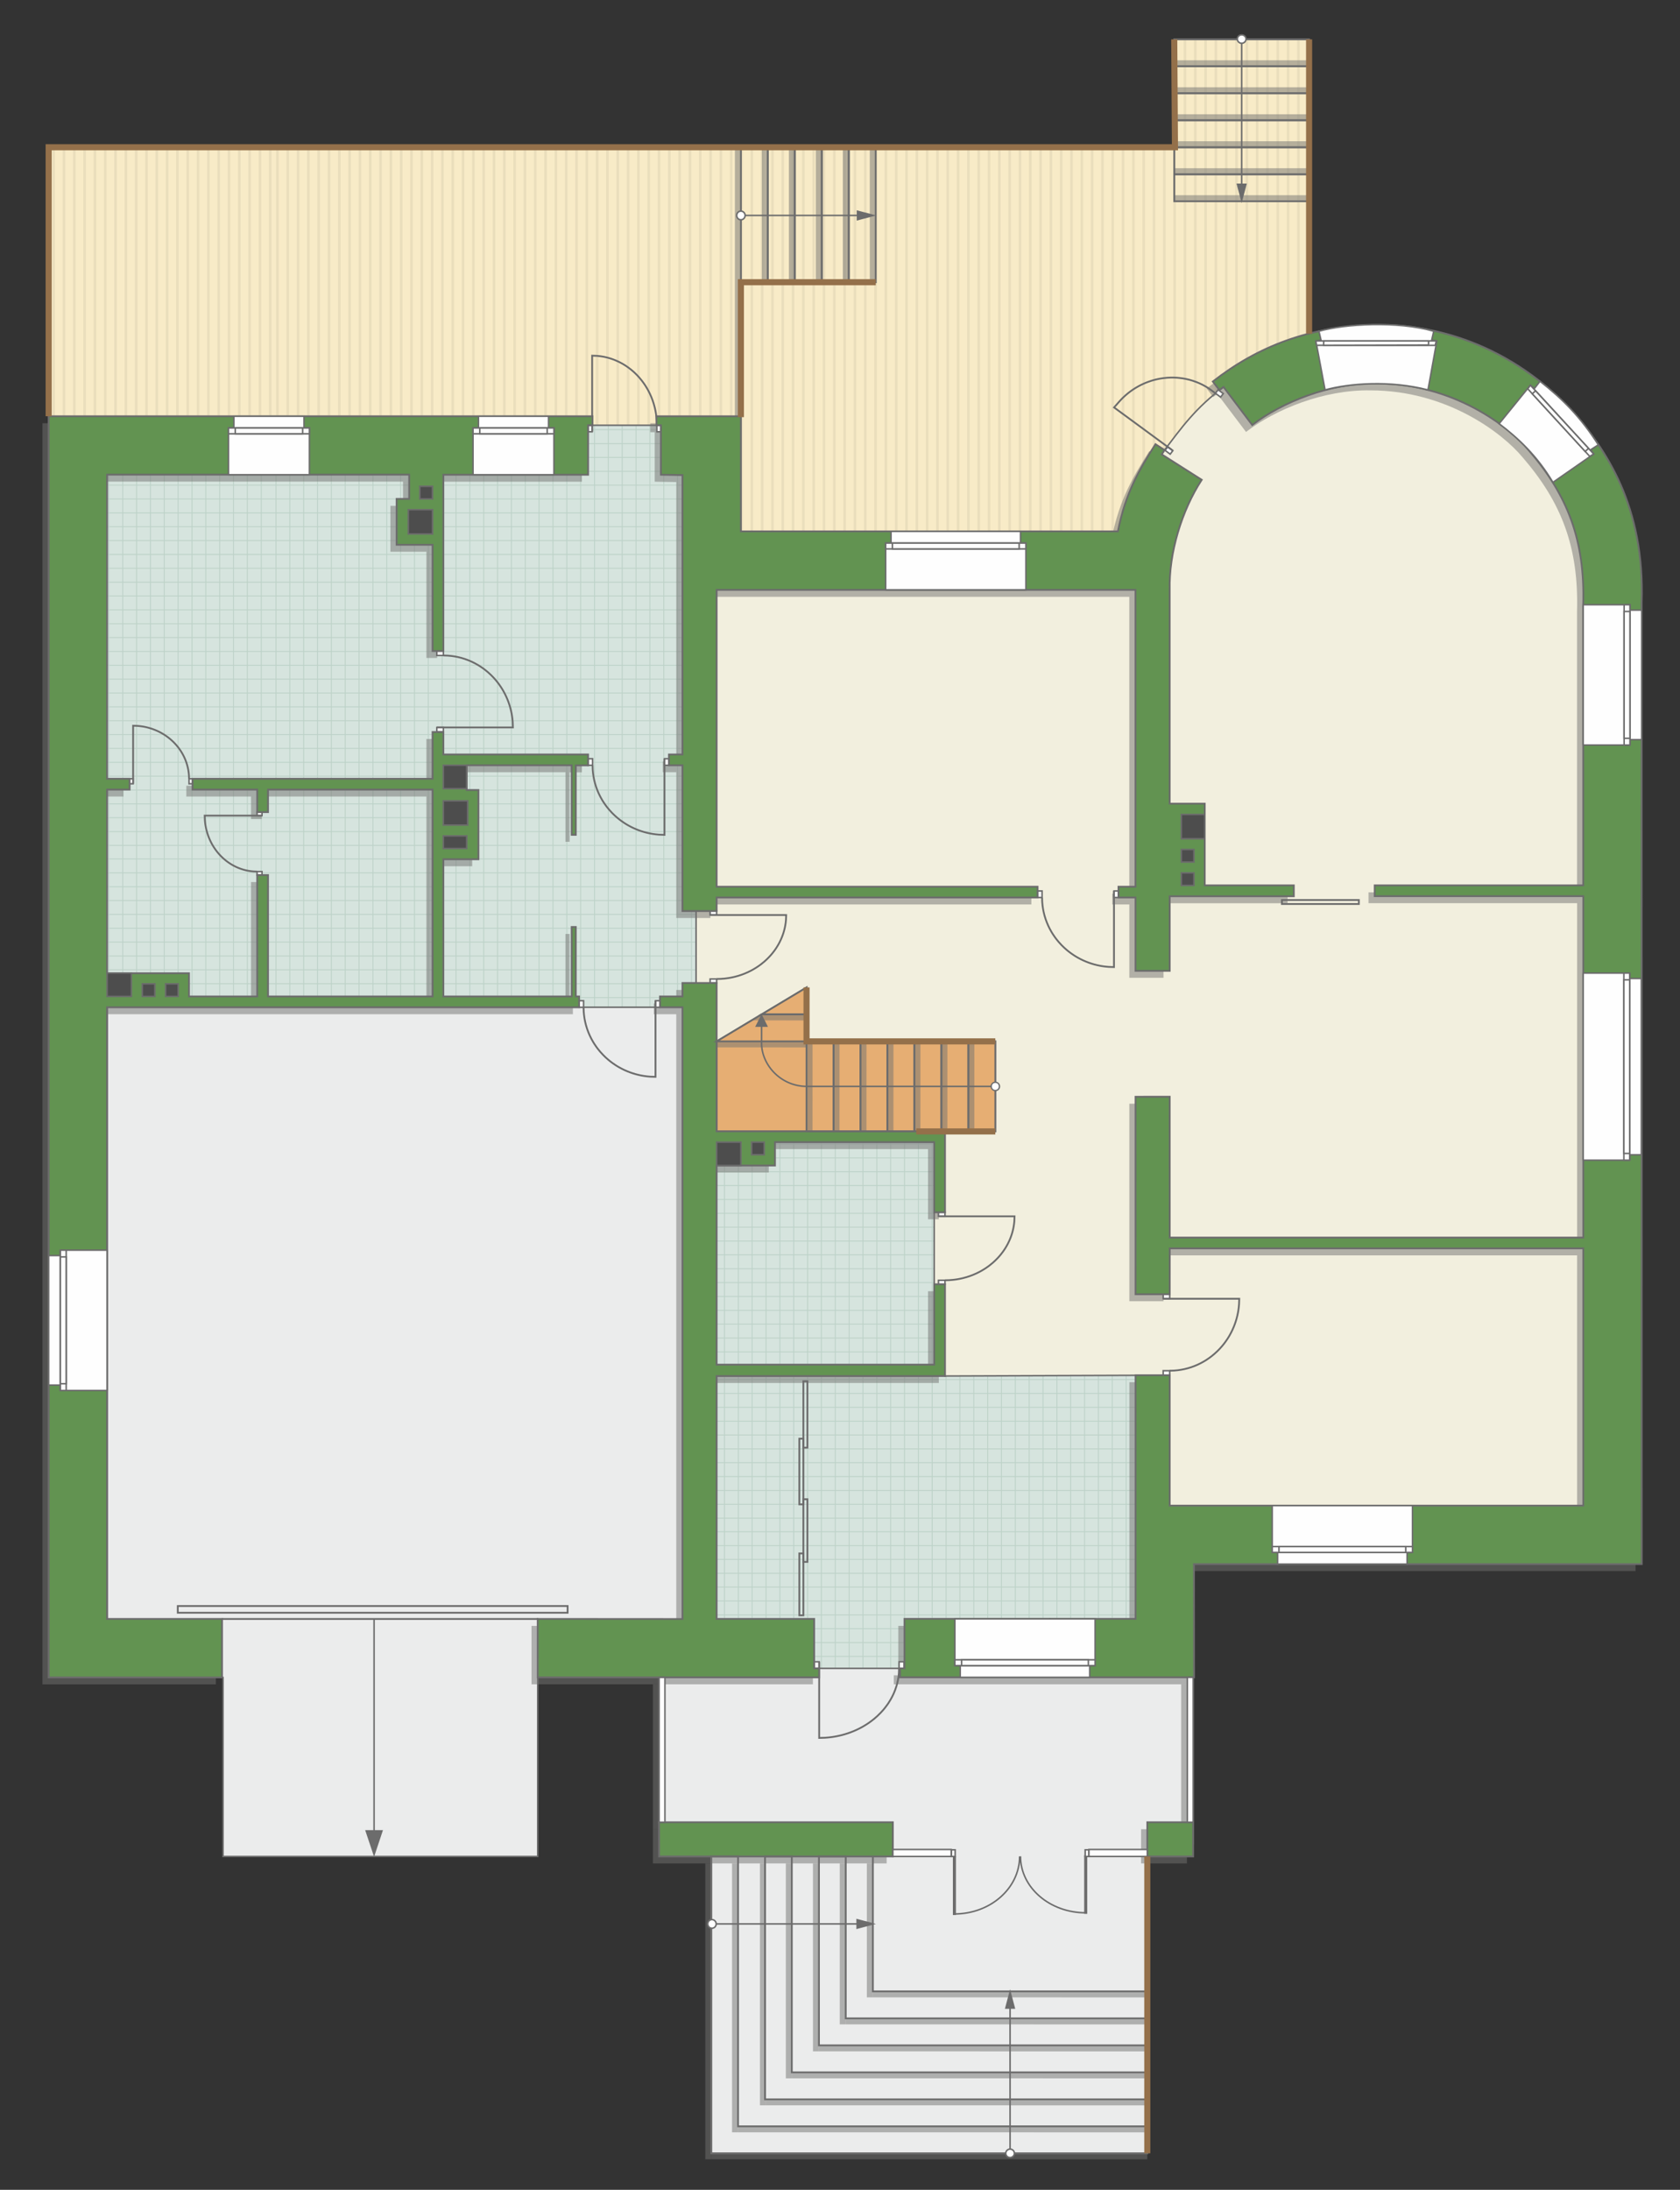 <?xml version="1.0" encoding="UTF-8"?>
<!DOCTYPE svg PUBLIC "-//W3C//DTD SVG 1.1//EN" "http://www.w3.org/Graphics/SVG/1.1/DTD/svg11.dtd">
<!-- Creator: CorelDRAW -->
<svg xmlns="http://www.w3.org/2000/svg" xml:space="preserve" width="186.782mm" height="243.319mm" version="1.1" style="shape-rendering:geometricPrecision; text-rendering:geometricPrecision; image-rendering:optimizeQuality; fill-rule:evenodd; clip-rule:evenodd"
viewBox="0 0 13357.64 17400.79"
 xmlns:xlink="http://www.w3.org/1999/xlink"
 xmlns:xodm="http://www.corel.com/coreldraw/odm/2003">
 <rect x="0" y="0" width="13357.64" height="17400.79" fill="#333333" stroke="none"/>
 <defs>
  <style type="text/css">
   <![CDATA[
    .str4 {stroke:#6C6C6C;stroke-width:24.21;stroke-miterlimit:22.926}
    .str5 {stroke:#94704A;stroke-width:48.41;stroke-miterlimit:22.926}
    .str2 {stroke:#6C6C6C;stroke-width:12.08;stroke-miterlimit:22.926}
    .str1 {stroke:#6C6C6C;stroke-width:12.11;stroke-miterlimit:22.926}
    .str3 {stroke:#6C6C6C;stroke-width:14.3;stroke-miterlimit:22.926}
    .str0 {stroke:#BDD2C8;stroke-width:7.15;stroke-miterlimit:22.926}
    .fil1 {fill:none}
    .fil9 {fill:#FEFEFE}
    .fil0 {fill:#D6E4DE}
    .fil12 {fill:#4D4D4D}
    .fil11 {fill:#629351}
    .fil13 {fill:#6C6C6C}
    .fil7 {fill:#E6AE73}
    .fil5 {fill:#EADEBC}
    .fil2 {fill:#EBECEC}
    .fil6 {fill:#F2EFDE}
    .fil4 {fill:#F8EBC7}
    .fil10 {fill:white}
    .fil3 {fill:white}
    .fil14 {fill:#6C6C6C;fill-rule:nonzero}
    .fil8 {fill:#727271;fill-opacity:0.502}
   ]]>
  </style>
    <clipPath id="id0">
     <path d="M5697.94 13257.25l3331.07 -0.5 185.87 -1261.31 0 -1075.36 -186.02 7.72 -1515.21 6.44 -85.82 -90.39 0 -1768.19 -1266.04 0 -463.89 185.87 0.05 3995.73z"/>
    </clipPath>
    <clipPath id="id1">
     <path d="M851.52 8003.94l4568.82 -0.26 114.17 -192.61 0 -571.84 -108.24 -3464.14 -171.35 -395.93 -648.28 -0.14 -3755.13 393.28 0 4231.64z"/>
    </clipPath>
    <clipPath id="id2">
     <path d="M10408.6 312.65l-1072.22 0 0 857.75 -8949.49 -0.18 0 2137.27 4224.7 71.66 643.34 0 567.93 950.56 3153.09 0c295.54,-783.98 879.46,-1319.05 1432.65,-1569.81l0 -2447.27z"/>
    </clipPath>
 </defs>
 <g id="пол">
  <g id="_2496138669952">
   <polygon class="fil0" points="5697.94,13257.25 9029.01,13256.75 9214.88,11995.44 9214.88,10920.08 9028.85,10927.8 7513.64,10934.24 7427.83,10843.84 7427.83,9075.65 6161.78,9075.65 5697.89,9261.52 "/>
   <g style="clip-path:url(#id0)">
    <g>
     <path id="_1" class="fil1 str0" d="M5102.32 11292.95l4423.33 0m-4423.33 110.12l4423.33 0m-4423.33 110.12l4423.33 0m-4423.33 110.12l4423.33 0m-4423.33 110.12l4423.33 0m-4423.33 110.12l4423.33 0m-4423.33 110.12l4423.33 0m-4423.33 110.12l4423.33 0m-4423.39 -1651.71l4423.33 0m-4423.33 110.12l4423.33 0m-4423.33 110.12l4423.33 0m-4423.33 110.12l4423.33 0m-4423.33 110.12l4423.33 0m-4423.33 110.12l4423.33 0m-4423.33 110.12l4423.33 0m-4423.33 110.12l4423.33 0m-4423.28 -1651.77l4423.33 0m-4423.33 110.12l4423.33 0m-4423.33 110.12l4423.33 0m-4423.33 110.12l4423.33 0m-4423.33 110.12l4423.33 0m-4423.33 110.12l4423.33 0m-4423.33 110.12l4423.33 0m-4423.33 110.12l4423.33 0m-4423.39 -1651.71l4423.33 0m-4423.33 110.12l4423.33 0m-4423.33 110.12l4423.33 0m-4423.33 110.12l4423.33 0m-4423.33 110.12l4423.33 0m-4423.33 110.12l4423.33 0m-4423.33 110.12l4423.33 0m-4423.33 110.12l4423.33 0"/>
     <path class="fil1 str0" d="M6531.18 7641.67l0 7233.63m-110.12 -7233.63l0 7233.63m-110.12 -7233.63l0 7233.63m-110.12 -7233.63l0 7233.63m-110.12 -7233.63l0 7233.63m-110.12 -7233.63l0 7233.63m-110.12 -7233.63l0 7233.63m-110.12 -7233.63l0 7233.63m1651.71 -7233.73l0 7233.63m-110.12 -7233.63l0 7233.63m-110.12 -7233.63l0 7233.63m-110.12 -7233.63l0 7233.63m-110.12 -7233.63l0 7233.63m-110.12 -7233.63l0 7233.63m-110.12 -7233.63l0 7233.63m-110.12 -7233.63l0 7233.63m1651.77 -7233.54l0 7233.63m-110.12 -7233.63l0 7233.63m-110.12 -7233.63l0 7233.63m-110.12 -7233.63l0 7233.63m-110.12 -7233.63l0 7233.63m-110.12 -7233.63l0 7233.63m-110.12 -7233.63l0 7233.63m-110.12 -7233.63l0 7233.63m1651.71 -7233.73l0 7233.63m-110.12 -7233.63l0 7233.63m-110.12 -7233.63l0 7233.63m-110.12 -7233.63l0 7233.63m-110.12 -7233.63l0 7233.63m-110.12 -7233.63l0 7233.63m-110.12 -7233.63l0 7233.63m-110.12 -7233.63l0 7233.63"/>
     <path class="fil1 str0" d="M5102.26 7879.41l4423.33 0m-4423.33 110.12l4423.33 0m-4423.33 110.12l4423.33 0m-4423.33 110.12l4423.33 0m-4423.33 110.12l4423.33 0m-4423.33 110.12l4423.33 0m-4423.33 110.12l4423.33 0m-4423.33 110.12l4423.33 0m-4423.39 -880.89l4423.33 0"/>
     <path class="fil1 str0" d="M5055.41 14814.09l4423.33 0m-4423.33 110.12l4423.33 0m-4423.33 110.12l4423.33 0m-4423.33 110.12l4423.33 0m-4423.33 110.12l4423.33 0m-4423.33 110.12l4423.33 0m-4423.33 110.12l4423.33 0m-4423.33 110.12l4423.33 0m-4423.39 -1651.71l4423.33 0m-4423.33 110.12l4423.33 0m-4423.33 110.12l4423.33 0m-4423.33 110.12l4423.33 0m-4423.33 110.12l4423.33 0m-4423.33 110.12l4423.33 0m-4423.33 110.12l4423.33 0m-4423.33 110.12l4423.33 0m-4423.28 -1651.77l4423.33 0m-4423.33 110.12l4423.33 0m-4423.33 110.12l4423.33 0m-4423.33 110.12l4423.33 0m-4423.33 110.12l4423.33 0m-4423.33 110.12l4423.33 0m-4423.33 110.12l4423.33 0m-4423.33 110.12l4423.33 0m-4423.39 -1651.71l4423.33 0m-4423.33 110.12l4423.33 0m-4423.33 110.12l4423.33 0m-4423.33 110.12l4423.33 0m-4423.33 110.12l4423.33 0m-4423.33 110.12l4423.33 0m-4423.33 110.12l4423.33 0m-4423.33 110.12l4423.33 0"/>
    </g>
   </g>
   <polygon class="fil1" points="5697.94,13257.25 9029.01,13256.75 9214.88,11995.44 9214.88,10920.08 9028.85,10927.8 7513.64,10934.24 7427.83,10843.84 7427.83,9075.65 6161.78,9075.65 5697.89,9261.52 "/>
   <polygon class="fil0" points="851.52,8003.94 5420.34,8003.67 5534.52,7811.06 5534.52,7239.23 5426.28,3775.09 5254.93,3379.16 4606.65,3379.02 851.52,3772.3 "/>
   <g style="clip-path:url(#id1)">
    <g>
     <path id="_1_0" class="fil1 str0" d="M94.92 5947.29l5864.62 0m-5864.62 110.12l5864.62 0m-5864.62 110.12l5864.62 0m-5864.62 110.12l5864.62 0m-5864.62 110.12l5864.62 0m-5864.62 110.12l5864.62 0m-5864.62 110.12l5864.62 0m-5864.62 110.12l5864.62 0m-5864.7 -1651.71l5864.62 0m-5864.62 110.12l5864.62 0m-5864.62 110.12l5864.62 0m-5864.62 110.12l5864.62 0m-5864.62 110.12l5864.62 0m-5864.62 110.12l5864.62 0m-5864.62 110.12l5864.62 0m-5864.62 110.12l5864.62 0m-5864.54 -1651.77l5864.62 0m-5864.62 110.12l5864.62 0m-5864.62 110.12l5864.62 0m-5864.62 110.12l5864.62 0m-5864.62 110.12l5864.62 0m-5864.62 110.12l5864.62 0m-5864.62 110.12l5864.62 0m-5864.62 110.12l5864.62 0m-5864.7 -1651.71l5864.62 0m-5864.62 110.12l5864.62 0m-5864.62 110.12l5864.62 0m-5864.62 110.12l5864.62 0m-5864.62 110.12l5864.62 0m-5864.62 110.12l5864.62 0m-5864.62 110.12l5864.62 0m-5864.62 110.12l5864.62 0"/>
     <path class="fil1 str0" d="M2965.07 2296.01l0 7233.63m-110.12 -7233.63l0 7233.63m-110.12 -7233.63l0 7233.63m-110.12 -7233.63l0 7233.63m-110.12 -7233.63l0 7233.63m-110.12 -7233.63l0 7233.63m-110.12 -7233.63l0 7233.63m-110.12 -7233.63l0 7233.63m1651.71 -7233.73l0 7233.63m-110.12 -7233.63l0 7233.63m-110.12 -7233.63l0 7233.63m-110.12 -7233.63l0 7233.63m-110.12 -7233.63l0 7233.63m-110.12 -7233.63l0 7233.63m-110.12 -7233.63l0 7233.63m-110.12 -7233.63l0 7233.63m1651.77 -7233.54l0 7233.63m-110.12 -7233.63l0 7233.63m-110.12 -7233.63l0 7233.63m-110.12 -7233.63l0 7233.63m-110.12 -7233.63l0 7233.63m-110.12 -7233.63l0 7233.63m-110.12 -7233.63l0 7233.63m-110.12 -7233.63l0 7233.63m1651.71 -7233.73l0 7233.63m-110.12 -7233.63l0 7233.63m-110.12 -7233.63l0 7233.63m-110.12 -7233.63l0 7233.63m-110.12 -7233.63l0 7233.63m-110.12 -7233.63l0 7233.63m-110.12 -7233.63l0 7233.63m-110.12 -7233.63l0 7233.63"/>
     <path class="fil1 str0" d="M1536.15 2533.75l4423.33 0m-4423.33 110.12l4423.33 0m-4423.33 110.12l4423.33 0m-4423.33 110.12l4423.33 0m-4423.33 110.12l4423.33 0m-4423.33 110.12l4423.33 0m-4423.33 110.12l4423.33 0m-4423.33 110.12l4423.33 0m-4423.39 -880.89l4423.33 0"/>
     <path class="fil1 str0" d="M-785.96 9468.43l6698.59 0m-6698.59 110.12l6698.59 0m-6698.59 110.12l6698.59 0m-6698.59 110.12l6698.59 0m-6698.59 110.12l6698.59 0m-6698.59 110.12l6698.59 0m-6698.59 110.12l6698.59 0m-6698.59 110.12l6698.59 0m-6698.67 -1651.71l6698.59 0m-6698.59 110.12l6698.59 0m-6698.59 110.12l6698.59 0m-6698.59 110.12l6698.59 0m-6698.59 110.12l6698.59 0m-6698.59 110.12l6698.59 0m-6698.59 110.12l6698.59 0m-6698.59 110.12l6698.59 0m-6698.5 -1651.77l6698.59 0m-6698.59 110.12l6698.59 0m-6698.59 110.12l6698.59 0m-6698.59 110.12l6698.59 0m-6698.59 110.12l6698.59 0m-6698.59 110.12l6698.59 0m-6698.59 110.12l6698.59 0m-6698.59 110.12l6698.59 0m-6698.67 -1651.71l6698.59 0m-6698.59 110.12l6698.59 0m-6698.59 110.12l6698.59 0m-6698.59 110.12l6698.59 0m-6698.59 110.12l6698.59 0m-6698.59 110.12l6698.59 0m-6698.59 110.12l6698.59 0m-6698.59 110.12l6698.59 0"/>
     <path class="fil1 str0" d="M-565.81 2296.01l0 7233.63m-110.12 -7233.63l0 7233.63m-110.12 -7233.63l0 7233.63m-110.12 -7233.63l0 7233.63m-110.12 -7233.63l0 7233.63m-110.12 -7233.63l0 7233.63m-110.12 -7233.63l0 7233.63m-110.12 -7233.63l0 7233.63m1651.71 -7233.73l0 7233.63m-110.12 -7233.63l0 7233.63m-110.12 -7233.63l0 7233.63m-110.12 -7233.63l0 7233.63m-110.12 -7233.63l0 7233.63m-110.12 -7233.63l0 7233.63m-110.12 -7233.63l0 7233.63m-110.12 -7233.63l0 7233.63m1651.77 -7233.54l0 7233.63m-110.12 -7233.63l0 7233.63m-110.12 -7233.63l0 7233.63m-110.12 -7233.63l0 7233.63m-110.12 -7233.63l0 7233.63m-110.12 -7233.63l0 7233.63m-110.12 -7233.63l0 7233.63m-110.12 -7233.63l0 7233.63m1651.71 -7233.73l0 7233.63m-110.12 -7233.63l0 7233.63m-110.12 -7233.63l0 7233.63m-110.12 -7233.63l0 7233.63m-110.12 -7233.63l0 7233.63m-110.12 -7233.63l0 7233.63m-110.12 -7233.63l0 7233.63m-110.12 -7233.63l0 7233.63"/>
    </g>
   </g>
   <polygon class="fil1" points="851.52,8003.94 5420.34,8003.67 5534.52,7811.06 5534.52,7239.23 5426.28,3775.09 5254.93,3379.16 4606.65,3379.02 851.52,3772.3 "/>
   <polygon class="fil2 str1" points="5655.1,17110.74 5655.1,14650.6 5240.56,14616.06 5240.56,13329.07 6473.54,13256.96 7191.61,13257.18 8346.98,12864.13 9486.94,13328.47 9486.77,14651.91 9122.12,14751.9 9122.12,17110.74 "/>
   <path class="fil3" d="M10408.6 312.65l-1072.22 0 0 857.75 -8949.49 -0.18 0 2137.27 4224.7 71.66 643.34 0 567.93 950.56 3153.09 0c295.54,-783.98 879.46,-1319.05 1432.65,-1569.81l0 -2447.27z"/>
   <g style="clip-path:url(#id2)">
    <g>
     <g>
      <rect class="fil4" transform="matrix(-4.67283E-13 7.762 -50.716 -4.65695E-11 10415.8 64.334)" width="667.52" height="164.91"/>
      <rect class="fil5" transform="matrix(-4.67283E-13 7.762 -0.124 -1.14149E-13 10415.8 64.334)" width="667.52" height="164.91"/>
      <rect class="fil5" transform="matrix(-4.67283E-13 7.762 -0.124 -1.14149E-13 5495.98 64.334)" width="667.52" height="164.91"/>
      <rect class="fil5" transform="matrix(-4.67283E-13 7.762 -0.124 -1.14149E-13 9185.85 64.334)" width="667.52" height="164.91"/>
      <rect class="fil5" transform="matrix(-4.67283E-13 7.762 -0.124 -1.14149E-13 4266.02 64.334)" width="667.52" height="164.91"/>
      <rect class="fil5" transform="matrix(-4.67283E-13 7.762 -0.124 -1.14149E-13 7955.89 64.334)" width="667.52" height="164.91"/>
      <rect class="fil5" transform="matrix(-4.67283E-13 7.762 -0.124 -1.14149E-13 3036.06 64.334)" width="667.52" height="164.91"/>
      <rect class="fil5" transform="matrix(-4.67283E-13 7.762 -0.124 -1.14149E-13 6725.93 64.334)" width="667.52" height="164.91"/>
      <rect class="fil5" transform="matrix(-4.67283E-13 7.762 -0.124 -1.14149E-13 10169.8 64.334)" width="667.52" height="164.91"/>
      <rect class="fil5" transform="matrix(-4.67283E-13 7.762 -0.124 -1.14149E-13 5249.98 64.334)" width="667.52" height="164.91"/>
      <rect class="fil5" transform="matrix(-4.67283E-13 7.762 -0.124 -1.14149E-13 8939.86 64.334)" width="667.52" height="164.91"/>
      <rect class="fil5" transform="matrix(-4.67283E-13 7.762 -0.124 -1.14149E-13 4020.03 64.334)" width="667.52" height="164.91"/>
      <rect class="fil5" transform="matrix(-4.67283E-13 7.762 -0.124 -1.14149E-13 7709.9 64.334)" width="667.52" height="164.91"/>
      <rect class="fil5" transform="matrix(-4.67283E-13 7.762 -0.124 -1.14149E-13 2790.07 64.334)" width="667.52" height="164.91"/>
      <rect class="fil5" transform="matrix(-4.67283E-13 7.762 -0.124 -1.14149E-13 6479.94 64.334)" width="667.52" height="164.91"/>
      <rect class="fil5" transform="matrix(-4.67283E-13 7.762 -0.124 -1.14149E-13 9923.83 64.334)" width="667.52" height="164.91"/>
      <rect class="fil5" transform="matrix(-4.67283E-13 7.762 -0.124 -1.14149E-13 5003.99 64.334)" width="667.52" height="164.91"/>
      <rect class="fil5" transform="matrix(-4.67283E-13 7.762 -0.124 -1.14149E-13 8693.87 64.334)" width="667.52" height="164.91"/>
      <rect class="fil5" transform="matrix(-4.67283E-13 7.762 -0.124 -1.14149E-13 3774.03 64.334)" width="667.52" height="164.91"/>
      <rect class="fil5" transform="matrix(-4.67283E-13 7.762 -0.124 -1.14149E-13 7463.91 64.334)" width="667.52" height="164.91"/>
      <rect class="fil5" transform="matrix(-4.67283E-13 7.762 -0.124 -1.14149E-13 2544.08 64.334)" width="667.52" height="164.91"/>
      <rect class="fil5" transform="matrix(-4.67283E-13 7.762 -0.124 -1.14149E-13 6233.95 64.334)" width="667.52" height="164.91"/>
      <rect class="fil5" transform="matrix(-4.67283E-13 7.762 -0.124 -1.14149E-13 9677.83 64.334)" width="667.52" height="164.91"/>
      <rect class="fil5" transform="matrix(-4.67283E-13 7.762 -0.124 -1.14149E-13 4758 64.334)" width="667.52" height="164.91"/>
      <rect class="fil5" transform="matrix(-4.67283E-13 7.762 -0.124 -1.14149E-13 8447.88 64.334)" width="667.52" height="164.91"/>
      <rect class="fil5" transform="matrix(-4.67283E-13 7.762 -0.124 -1.14149E-13 3528.04 64.334)" width="667.52" height="164.91"/>
      <rect class="fil5" transform="matrix(-4.67283E-13 7.762 -0.124 -1.14149E-13 7217.92 64.334)" width="667.52" height="164.91"/>
      <rect class="fil5" transform="matrix(-4.67283E-13 7.762 -0.124 -1.14149E-13 2298.08 64.334)" width="667.52" height="164.91"/>
      <rect class="fil5" transform="matrix(-4.67283E-13 7.762 -0.124 -1.14149E-13 5987.96 64.334)" width="667.52" height="164.91"/>
      <rect class="fil5" transform="matrix(-4.67283E-13 7.762 -0.124 -1.14149E-13 9431.84 64.334)" width="667.52" height="164.91"/>
      <rect class="fil5" transform="matrix(-4.67283E-13 7.762 -0.124 -1.14149E-13 4512.01 64.334)" width="667.52" height="164.91"/>
      <rect class="fil5" transform="matrix(-4.67283E-13 7.762 -0.124 -1.14149E-13 8201.88 64.334)" width="667.52" height="164.91"/>
      <rect class="fil5" transform="matrix(-4.67283E-13 7.762 -0.124 -1.14149E-13 3282.05 64.334)" width="667.52" height="164.91"/>
      <rect class="fil5" transform="matrix(-4.67283E-13 7.762 -0.124 -1.14149E-13 6971.93 64.334)" width="667.52" height="164.91"/>
      <rect class="fil5" transform="matrix(-4.67283E-13 7.762 -0.124 -1.14149E-13 5741.97 64.334)" width="667.52" height="164.91"/>
      <rect class="fil5" transform="matrix(-4.67283E-13 7.762 -0.124 -1.14149E-13 10333.8 64.334)" width="667.52" height="164.91"/>
      <rect class="fil5" transform="matrix(-4.67283E-13 7.762 -0.124 -1.14149E-13 5413.98 64.334)" width="667.52" height="164.91"/>
      <rect class="fil5" transform="matrix(-4.67283E-13 7.762 -0.124 -1.14149E-13 9103.85 64.334)" width="667.52" height="164.91"/>
      <rect class="fil5" transform="matrix(-4.67283E-13 7.762 -0.124 -1.14149E-13 4184.02 64.334)" width="667.52" height="164.91"/>
      <rect class="fil5" transform="matrix(-4.67283E-13 7.762 -0.124 -1.14149E-13 7873.9 64.334)" width="667.52" height="164.91"/>
      <rect class="fil5" transform="matrix(-4.67283E-13 7.762 -0.124 -1.14149E-13 2954.06 64.334)" width="667.52" height="164.91"/>
      <rect class="fil5" transform="matrix(-4.67283E-13 7.762 -0.124 -1.14149E-13 6643.94 64.334)" width="667.52" height="164.91"/>
      <rect class="fil5" transform="matrix(-4.67283E-13 7.762 -0.124 -1.14149E-13 10087.8 64.334)" width="667.52" height="164.91"/>
      <rect class="fil5" transform="matrix(-4.67283E-13 7.762 -0.124 -1.14149E-13 5167.99 64.334)" width="667.52" height="164.91"/>
      <rect class="fil5" transform="matrix(-4.67283E-13 7.762 -0.124 -1.14149E-13 8857.86 64.334)" width="667.52" height="164.91"/>
      <rect class="fil5" transform="matrix(-4.67283E-13 7.762 -0.124 -1.14149E-13 3938.03 64.334)" width="667.52" height="164.91"/>
      <rect class="fil5" transform="matrix(-4.67283E-13 7.762 -0.124 -1.14149E-13 7627.9 64.334)" width="667.52" height="164.91"/>
      <rect class="fil5" transform="matrix(-4.67283E-13 7.762 -0.124 -1.14149E-13 2708.07 64.334)" width="667.52" height="164.91"/>
      <rect class="fil5" transform="matrix(-4.67283E-13 7.762 -0.124 -1.14149E-13 6397.95 64.334)" width="667.52" height="164.91"/>
      <rect class="fil5" transform="matrix(-4.67283E-13 7.762 -0.124 -1.14149E-13 9841.83 64.334)" width="667.52" height="164.91"/>
      <rect class="fil5" transform="matrix(-4.67283E-13 7.762 -0.124 -1.14149E-13 4921.99 64.334)" width="667.52" height="164.91"/>
      <rect class="fil5" transform="matrix(-4.67283E-13 7.762 -0.124 -1.14149E-13 8611.87 64.334)" width="667.52" height="164.91"/>
      <rect class="fil5" transform="matrix(-4.67283E-13 7.762 -0.124 -1.14149E-13 3692.04 64.334)" width="667.52" height="164.91"/>
      <rect class="fil5" transform="matrix(-4.67283E-13 7.762 -0.124 -1.14149E-13 7381.91 64.334)" width="667.52" height="164.91"/>
      <rect class="fil5" transform="matrix(-4.67283E-13 7.762 -0.124 -1.14149E-13 2462.08 64.334)" width="667.52" height="164.91"/>
      <rect class="fil5" transform="matrix(-4.67283E-13 7.762 -0.124 -1.14149E-13 6151.95 64.334)" width="667.52" height="164.91"/>
      <rect class="fil5" transform="matrix(-4.67283E-13 7.762 -0.124 -1.14149E-13 9595.84 64.334)" width="667.52" height="164.91"/>
      <rect class="fil5" transform="matrix(-4.67283E-13 7.762 -0.124 -1.14149E-13 4676 64.334)" width="667.52" height="164.91"/>
      <rect class="fil5" transform="matrix(-4.67283E-13 7.762 -0.124 -1.14149E-13 8365.88 64.334)" width="667.52" height="164.91"/>
      <rect class="fil5" transform="matrix(-4.67283E-13 7.762 -0.124 -1.14149E-13 3446.04 64.334)" width="667.52" height="164.91"/>
      <rect class="fil5" transform="matrix(-4.67283E-13 7.762 -0.124 -1.14149E-13 7135.92 64.334)" width="667.52" height="164.91"/>
      <rect class="fil5" transform="matrix(-4.67283E-13 7.762 -0.124 -1.14149E-13 2216.09 64.334)" width="667.52" height="164.91"/>
      <rect class="fil5" transform="matrix(-4.67283E-13 7.762 -0.124 -1.14149E-13 5905.96 64.334)" width="667.52" height="164.91"/>
      <rect class="fil5" transform="matrix(-4.67283E-13 7.762 -0.124 -1.14149E-13 9349.85 64.334)" width="667.52" height="164.91"/>
      <rect class="fil5" transform="matrix(-4.67283E-13 7.762 -0.124 -1.14149E-13 4430.01 64.334)" width="667.52" height="164.91"/>
      <rect class="fil5" transform="matrix(-4.67283E-13 7.762 -0.124 -1.14149E-13 8119.89 64.334)" width="667.52" height="164.91"/>
      <rect class="fil5" transform="matrix(-4.67283E-13 7.762 -0.124 -1.14149E-13 3200.05 64.334)" width="667.52" height="164.91"/>
      <rect class="fil5" transform="matrix(-4.67283E-13 7.762 -0.124 -1.14149E-13 6889.93 64.334)" width="667.52" height="164.91"/>
      <rect class="fil5" transform="matrix(-4.67283E-13 7.762 -0.124 -1.14149E-13 5659.97 64.334)" width="667.52" height="164.91"/>
      <rect class="fil5" transform="matrix(-4.67283E-13 7.762 -0.124 -1.14149E-13 10251.8 64.334)" width="667.52" height="164.91"/>
      <rect class="fil5" transform="matrix(-4.67283E-13 7.762 -0.124 -1.14149E-13 5331.98 64.334)" width="667.52" height="164.91"/>
      <rect class="fil5" transform="matrix(-4.67283E-13 7.762 -0.124 -1.14149E-13 9021.86 64.334)" width="667.52" height="164.91"/>
      <rect class="fil5" transform="matrix(-4.67283E-13 7.762 -0.124 -1.14149E-13 4102.02 64.334)" width="667.52" height="164.91"/>
      <rect class="fil5" transform="matrix(-4.67283E-13 7.762 -0.124 -1.14149E-13 7791.9 64.334)" width="667.52" height="164.91"/>
      <rect class="fil5" transform="matrix(-4.67283E-13 7.762 -0.124 -1.14149E-13 2872.06 64.334)" width="667.52" height="164.91"/>
      <rect class="fil5" transform="matrix(-4.67283E-13 7.762 -0.124 -1.14149E-13 6561.94 64.334)" width="667.52" height="164.91"/>
      <rect class="fil5" transform="matrix(-4.67283E-13 7.762 -0.124 -1.14149E-13 10005.8 64.334)" width="667.52" height="164.91"/>
      <rect class="fil5" transform="matrix(-4.67283E-13 7.762 -0.124 -1.14149E-13 5085.99 64.334)" width="667.52" height="164.91"/>
      <rect class="fil5" transform="matrix(-4.67283E-13 7.762 -0.124 -1.14149E-13 8775.87 64.334)" width="667.52" height="164.91"/>
      <rect class="fil5" transform="matrix(-4.67283E-13 7.762 -0.124 -1.14149E-13 3856.03 64.334)" width="667.52" height="164.91"/>
      <rect class="fil5" transform="matrix(-4.67283E-13 7.762 -0.124 -1.14149E-13 7545.91 64.334)" width="667.52" height="164.91"/>
      <rect class="fil5" transform="matrix(-4.67283E-13 7.762 -0.124 -1.14149E-13 2626.07 64.334)" width="667.52" height="164.91"/>
      <rect class="fil5" transform="matrix(-4.67283E-13 7.762 -0.124 -1.14149E-13 6315.95 64.334)" width="667.52" height="164.91"/>
      <rect class="fil5" transform="matrix(-4.67283E-13 7.762 -0.124 -1.14149E-13 9759.83 64.334)" width="667.52" height="164.91"/>
      <rect class="fil5" transform="matrix(-4.67283E-13 7.762 -0.124 -1.14149E-13 4840 64.334)" width="667.52" height="164.91"/>
      <rect class="fil5" transform="matrix(-4.67283E-13 7.762 -0.124 -1.14149E-13 8529.87 64.334)" width="667.52" height="164.91"/>
      <rect class="fil5" transform="matrix(-4.67283E-13 7.762 -0.124 -1.14149E-13 3610.04 64.334)" width="667.52" height="164.91"/>
      <rect class="fil5" transform="matrix(-4.67283E-13 7.762 -0.124 -1.14149E-13 7299.91 64.334)" width="667.52" height="164.91"/>
      <rect class="fil5" transform="matrix(-4.67283E-13 7.762 -0.124 -1.14149E-13 2380.08 64.334)" width="667.52" height="164.91"/>
      <rect class="fil5" transform="matrix(-4.67283E-13 7.762 -0.124 -1.14149E-13 6069.96 64.334)" width="667.52" height="164.91"/>
      <rect class="fil5" transform="matrix(-4.67283E-13 7.762 -0.124 -1.14149E-13 9513.84 64.334)" width="667.52" height="164.91"/>
      <rect class="fil5" transform="matrix(-4.67283E-13 7.762 -0.124 -1.14149E-13 4594.01 64.334)" width="667.52" height="164.91"/>
      <rect class="fil5" transform="matrix(-4.67283E-13 7.762 -0.124 -1.14149E-13 8283.88 64.334)" width="667.52" height="164.91"/>
      <rect class="fil5" transform="matrix(-4.67283E-13 7.762 -0.124 -1.14149E-13 3364.05 64.334)" width="667.52" height="164.91"/>
      <rect class="fil5" transform="matrix(-4.67283E-13 7.762 -0.124 -1.14149E-13 7053.92 64.334)" width="667.52" height="164.91"/>
      <rect class="fil5" transform="matrix(-4.67283E-13 7.762 -0.124 -1.14149E-13 2134.09 64.334)" width="667.52" height="164.91"/>
      <rect class="fil5" transform="matrix(-4.67283E-13 7.762 -0.124 -1.14149E-13 5823.96 64.334)" width="667.52" height="164.91"/>
      <rect class="fil5" transform="matrix(-4.67283E-13 7.762 -0.124 -1.14149E-13 9267.85 64.334)" width="667.52" height="164.91"/>
      <rect class="fil5" transform="matrix(-4.67283E-13 7.762 -0.124 -1.14149E-13 4348.01 64.334)" width="667.52" height="164.91"/>
      <rect class="fil5" transform="matrix(-4.67283E-13 7.762 -0.124 -1.14149E-13 8037.89 64.334)" width="667.52" height="164.91"/>
      <rect class="fil5" transform="matrix(-4.67283E-13 7.762 -0.124 -1.14149E-13 3118.06 64.334)" width="667.52" height="164.91"/>
      <rect class="fil5" transform="matrix(-4.67283E-13 7.762 -0.124 -1.14149E-13 6807.93 64.334)" width="667.52" height="164.91"/>
      <rect class="fil5" transform="matrix(-4.67283E-13 7.762 -0.124 -1.14149E-13 5577.97 64.334)" width="667.52" height="164.91"/>
     </g>
     <g>
      <rect class="fil4" transform="matrix(-4.67283E-13 7.762 -50.716 -4.65695E-11 2158.95 64.334)" width="667.52" height="164.91"/>
      <rect class="fil5" transform="matrix(-4.67283E-13 7.762 -0.124 -1.14149E-13 2158.95 64.334)" width="667.52" height="164.91"/>
      <rect class="fil5" transform="matrix(-4.67283E-13 7.762 -0.124 -1.14149E-13 -2760.89 64.334)" width="667.52" height="164.91"/>
      <rect class="fil5" transform="matrix(-4.67283E-13 7.762 -0.124 -1.14149E-13 928.988 64.334)" width="667.52" height="164.91"/>
      <rect class="fil5" transform="matrix(-4.67283E-13 7.762 -0.124 -1.14149E-13 -3990.85 64.334)" width="667.52" height="164.91"/>
      <rect class="fil5" transform="matrix(-4.67283E-13 7.762 -0.124 -1.14149E-13 -300.971 64.334)" width="667.52" height="164.91"/>
      <rect class="fil5" transform="matrix(-4.67283E-13 7.762 -0.124 -1.14149E-13 -5220.8 64.334)" width="667.52" height="164.91"/>
      <rect class="fil5" transform="matrix(-4.67283E-13 7.762 -0.124 -1.14149E-13 -1530.93 64.334)" width="667.52" height="164.91"/>
      <rect class="fil5" transform="matrix(-4.67283E-13 7.762 -0.124 -1.14149E-13 1912.95 64.334)" width="667.52" height="164.91"/>
      <rect class="fil5" transform="matrix(-4.67283E-13 7.762 -0.124 -1.14149E-13 -3006.88 64.334)" width="667.52" height="164.91"/>
      <rect class="fil5" transform="matrix(-4.67283E-13 7.762 -0.124 -1.14149E-13 682.996 64.334)" width="667.52" height="164.91"/>
      <rect class="fil5" transform="matrix(-4.67283E-13 7.762 -0.124 -1.14149E-13 -4236.84 64.334)" width="667.52" height="164.91"/>
      <rect class="fil5" transform="matrix(-4.67283E-13 7.762 -0.124 -1.14149E-13 -546.962 64.334)" width="667.52" height="164.91"/>
      <rect class="fil5" transform="matrix(-4.67283E-13 7.762 -0.124 -1.14149E-13 -5466.8 64.334)" width="667.52" height="164.91"/>
      <rect class="fil5" transform="matrix(-4.67283E-13 7.762 -0.124 -1.14149E-13 -1776.92 64.334)" width="667.52" height="164.91"/>
      <rect class="fil5" transform="matrix(-4.67283E-13 7.762 -0.124 -1.14149E-13 1666.96 64.334)" width="667.52" height="164.91"/>
      <rect class="fil5" transform="matrix(-4.67283E-13 7.762 -0.124 -1.14149E-13 -3252.87 64.334)" width="667.52" height="164.91"/>
      <rect class="fil5" transform="matrix(-4.67283E-13 7.762 -0.124 -1.14149E-13 437.004 64.334)" width="667.52" height="164.91"/>
      <rect class="fil5" transform="matrix(-4.67283E-13 7.762 -0.124 -1.14149E-13 -4482.83 64.334)" width="667.52" height="164.91"/>
      <rect class="fil5" transform="matrix(-4.67283E-13 7.762 -0.124 -1.14149E-13 -792.954 64.334)" width="667.52" height="164.91"/>
      <rect class="fil5" transform="matrix(-4.67283E-13 7.762 -0.124 -1.14149E-13 -5712.79 64.334)" width="667.52" height="164.91"/>
      <rect class="fil5" transform="matrix(-4.67283E-13 7.762 -0.124 -1.14149E-13 -2022.91 64.334)" width="667.52" height="164.91"/>
      <rect class="fil5" transform="matrix(-4.67283E-13 7.762 -0.124 -1.14149E-13 1420.97 64.334)" width="667.52" height="164.91"/>
      <rect class="fil5" transform="matrix(-4.67283E-13 7.762 -0.124 -1.14149E-13 -3498.86 64.334)" width="667.52" height="164.91"/>
      <rect class="fil5" transform="matrix(-4.67283E-13 7.762 -0.124 -1.14149E-13 191.013 64.334)" width="667.52" height="164.91"/>
      <rect class="fil5" transform="matrix(-4.67283E-13 7.762 -0.124 -1.14149E-13 -4728.82 64.334)" width="667.52" height="164.91"/>
      <rect class="fil5" transform="matrix(-4.67283E-13 7.762 -0.124 -1.14149E-13 -1038.95 64.334)" width="667.52" height="164.91"/>
      <rect class="fil5" transform="matrix(-4.67283E-13 7.762 -0.124 -1.14149E-13 -5958.78 64.334)" width="667.52" height="164.91"/>
      <rect class="fil5" transform="matrix(-4.67283E-13 7.762 -0.124 -1.14149E-13 -2268.9 64.334)" width="667.52" height="164.91"/>
      <rect class="fil5" transform="matrix(-4.67283E-13 7.762 -0.124 -1.14149E-13 1174.98 64.334)" width="667.52" height="164.91"/>
      <rect class="fil5" transform="matrix(-4.67283E-13 7.762 -0.124 -1.14149E-13 -3744.85 64.334)" width="667.52" height="164.91"/>
      <rect class="fil5" transform="matrix(-4.67283E-13 7.762 -0.124 -1.14149E-13 -54.979 64.334)" width="667.52" height="164.91"/>
      <rect class="fil5" transform="matrix(-4.67283E-13 7.762 -0.124 -1.14149E-13 -4974.81 64.334)" width="667.52" height="164.91"/>
      <rect class="fil5" transform="matrix(-4.67283E-13 7.762 -0.124 -1.14149E-13 -1284.94 64.334)" width="667.52" height="164.91"/>
      <rect class="fil5" transform="matrix(-4.67283E-13 7.762 -0.124 -1.14149E-13 -2514.9 64.334)" width="667.52" height="164.91"/>
      <rect class="fil5" transform="matrix(-4.67283E-13 7.762 -0.124 -1.14149E-13 2076.95 64.334)" width="667.52" height="164.91"/>
      <rect class="fil5" transform="matrix(-4.67283E-13 7.762 -0.124 -1.14149E-13 -2842.89 64.334)" width="667.52" height="164.91"/>
      <rect class="fil5" transform="matrix(-4.67283E-13 7.762 -0.124 -1.14149E-13 846.991 64.334)" width="667.52" height="164.91"/>
      <rect class="fil5" transform="matrix(-4.67283E-13 7.762 -0.124 -1.14149E-13 -4072.84 64.334)" width="667.52" height="164.91"/>
      <rect class="fil5" transform="matrix(-4.67283E-13 7.762 -0.124 -1.14149E-13 -382.968 64.334)" width="667.52" height="164.91"/>
      <rect class="fil5" transform="matrix(-4.67283E-13 7.762 -0.124 -1.14149E-13 -5302.8 64.334)" width="667.52" height="164.91"/>
      <rect class="fil5" transform="matrix(-4.67283E-13 7.762 -0.124 -1.14149E-13 -1612.93 64.334)" width="667.52" height="164.91"/>
      <rect class="fil5" transform="matrix(-4.67283E-13 7.762 -0.124 -1.14149E-13 1830.96 64.334)" width="667.52" height="164.91"/>
      <rect class="fil5" transform="matrix(-4.67283E-13 7.762 -0.124 -1.14149E-13 -3088.88 64.334)" width="667.52" height="164.91"/>
      <rect class="fil5" transform="matrix(-4.67283E-13 7.762 -0.124 -1.14149E-13 600.999 64.334)" width="667.52" height="164.91"/>
      <rect class="fil5" transform="matrix(-4.67283E-13 7.762 -0.124 -1.14149E-13 -4318.84 64.334)" width="667.52" height="164.91"/>
      <rect class="fil5" transform="matrix(-4.67283E-13 7.762 -0.124 -1.14149E-13 -628.96 64.334)" width="667.52" height="164.91"/>
      <rect class="fil5" transform="matrix(-4.67283E-13 7.762 -0.124 -1.14149E-13 -5548.79 64.334)" width="667.52" height="164.91"/>
      <rect class="fil5" transform="matrix(-4.67283E-13 7.762 -0.124 -1.14149E-13 -1858.92 64.334)" width="667.52" height="164.91"/>
      <rect class="fil5" transform="matrix(-4.67283E-13 7.762 -0.124 -1.14149E-13 1584.97 64.334)" width="667.52" height="164.91"/>
      <rect class="fil5" transform="matrix(-4.67283E-13 7.762 -0.124 -1.14149E-13 -3334.87 64.334)" width="667.52" height="164.91"/>
      <rect class="fil5" transform="matrix(-4.67283E-13 7.762 -0.124 -1.14149E-13 355.007 64.334)" width="667.52" height="164.91"/>
      <rect class="fil5" transform="matrix(-4.67283E-13 7.762 -0.124 -1.14149E-13 -4564.83 64.334)" width="667.52" height="164.91"/>
      <rect class="fil5" transform="matrix(-4.67283E-13 7.762 -0.124 -1.14149E-13 -874.951 64.334)" width="667.52" height="164.91"/>
      <rect class="fil5" transform="matrix(-4.67283E-13 7.762 -0.124 -1.14149E-13 -5794.79 64.334)" width="667.52" height="164.91"/>
      <rect class="fil5" transform="matrix(-4.67283E-13 7.762 -0.124 -1.14149E-13 -2104.91 64.334)" width="667.52" height="164.91"/>
      <rect class="fil5" transform="matrix(-4.67283E-13 7.762 -0.124 -1.14149E-13 1338.97 64.334)" width="667.52" height="164.91"/>
      <rect class="fil5" transform="matrix(-4.67283E-13 7.762 -0.124 -1.14149E-13 -3580.86 64.334)" width="667.52" height="164.91"/>
      <rect class="fil5" transform="matrix(-4.67283E-13 7.762 -0.124 -1.14149E-13 109.015 64.334)" width="667.52" height="164.91"/>
      <rect class="fil5" transform="matrix(-4.67283E-13 7.762 -0.124 -1.14149E-13 -4810.82 64.334)" width="667.52" height="164.91"/>
      <rect class="fil5" transform="matrix(-4.67283E-13 7.762 -0.124 -1.14149E-13 -1120.94 64.334)" width="667.52" height="164.91"/>
      <rect class="fil5" transform="matrix(-4.67283E-13 7.762 -0.124 -1.14149E-13 -6040.78 64.334)" width="667.52" height="164.91"/>
      <rect class="fil5" transform="matrix(-4.67283E-13 7.762 -0.124 -1.14149E-13 -2350.9 64.334)" width="667.52" height="164.91"/>
      <rect class="fil5" transform="matrix(-4.67283E-13 7.762 -0.124 -1.14149E-13 1092.98 64.334)" width="667.52" height="164.91"/>
      <rect class="fil5" transform="matrix(-4.67283E-13 7.762 -0.124 -1.14149E-13 -3826.85 64.334)" width="667.52" height="164.91"/>
      <rect class="fil5" transform="matrix(-4.67283E-13 7.762 -0.124 -1.14149E-13 -136.976 64.334)" width="667.52" height="164.91"/>
      <rect class="fil5" transform="matrix(-4.67283E-13 7.762 -0.124 -1.14149E-13 -5056.81 64.334)" width="667.52" height="164.91"/>
      <rect class="fil5" transform="matrix(-4.67283E-13 7.762 -0.124 -1.14149E-13 -1366.93 64.334)" width="667.52" height="164.91"/>
      <rect class="fil5" transform="matrix(-4.67283E-13 7.762 -0.124 -1.14149E-13 -2596.89 64.334)" width="667.52" height="164.91"/>
      <rect class="fil5" transform="matrix(-4.67283E-13 7.762 -0.124 -1.14149E-13 1994.95 64.334)" width="667.52" height="164.91"/>
      <rect class="fil5" transform="matrix(-4.67283E-13 7.762 -0.124 -1.14149E-13 -2924.88 64.334)" width="667.52" height="164.91"/>
      <rect class="fil5" transform="matrix(-4.67283E-13 7.762 -0.124 -1.14149E-13 764.993 64.334)" width="667.52" height="164.91"/>
      <rect class="fil5" transform="matrix(-4.67283E-13 7.762 -0.124 -1.14149E-13 -4154.84 64.334)" width="667.52" height="164.91"/>
      <rect class="fil5" transform="matrix(-4.67283E-13 7.762 -0.124 -1.14149E-13 -464.965 64.334)" width="667.52" height="164.91"/>
      <rect class="fil5" transform="matrix(-4.67283E-13 7.762 -0.124 -1.14149E-13 -5384.8 64.334)" width="667.52" height="164.91"/>
      <rect class="fil5" transform="matrix(-4.67283E-13 7.762 -0.124 -1.14149E-13 -1694.92 64.334)" width="667.52" height="164.91"/>
      <rect class="fil5" transform="matrix(-4.67283E-13 7.762 -0.124 -1.14149E-13 1748.96 64.334)" width="667.52" height="164.91"/>
      <rect class="fil5" transform="matrix(-4.67283E-13 7.762 -0.124 -1.14149E-13 -3170.87 64.334)" width="667.52" height="164.91"/>
      <rect class="fil5" transform="matrix(-4.67283E-13 7.762 -0.124 -1.14149E-13 519.002 64.334)" width="667.52" height="164.91"/>
      <rect class="fil5" transform="matrix(-4.67283E-13 7.762 -0.124 -1.14149E-13 -4400.83 64.334)" width="667.52" height="164.91"/>
      <rect class="fil5" transform="matrix(-4.67283E-13 7.762 -0.124 -1.14149E-13 -710.957 64.334)" width="667.52" height="164.91"/>
      <rect class="fil5" transform="matrix(-4.67283E-13 7.762 -0.124 -1.14149E-13 -5630.79 64.334)" width="667.52" height="164.91"/>
      <rect class="fil5" transform="matrix(-4.67283E-13 7.762 -0.124 -1.14149E-13 -1940.92 64.334)" width="667.52" height="164.91"/>
      <rect class="fil5" transform="matrix(-4.67283E-13 7.762 -0.124 -1.14149E-13 1502.97 64.334)" width="667.52" height="164.91"/>
      <rect class="fil5" transform="matrix(-4.67283E-13 7.762 -0.124 -1.14149E-13 -3416.87 64.334)" width="667.52" height="164.91"/>
      <rect class="fil5" transform="matrix(-4.67283E-13 7.762 -0.124 -1.14149E-13 273.01 64.334)" width="667.52" height="164.91"/>
      <rect class="fil5" transform="matrix(-4.67283E-13 7.762 -0.124 -1.14149E-13 -4646.82 64.334)" width="667.52" height="164.91"/>
      <rect class="fil5" transform="matrix(-4.67283E-13 7.762 -0.124 -1.14149E-13 -956.949 64.334)" width="667.52" height="164.91"/>
      <rect class="fil5" transform="matrix(-4.67283E-13 7.762 -0.124 -1.14149E-13 -5876.78 64.334)" width="667.52" height="164.91"/>
      <rect class="fil5" transform="matrix(-4.67283E-13 7.762 -0.124 -1.14149E-13 -2186.91 64.334)" width="667.52" height="164.91"/>
      <rect class="fil5" transform="matrix(-4.67283E-13 7.762 -0.124 -1.14149E-13 1256.98 64.334)" width="667.52" height="164.91"/>
      <rect class="fil5" transform="matrix(-4.67283E-13 7.762 -0.124 -1.14149E-13 -3662.86 64.334)" width="667.52" height="164.91"/>
      <rect class="fil5" transform="matrix(-4.67283E-13 7.762 -0.124 -1.14149E-13 27.018 64.334)" width="667.52" height="164.91"/>
      <rect class="fil5" transform="matrix(-4.67283E-13 7.762 -0.124 -1.14149E-13 -4892.82 64.334)" width="667.52" height="164.91"/>
      <rect class="fil5" transform="matrix(-4.67283E-13 7.762 -0.124 -1.14149E-13 -1202.94 64.334)" width="667.52" height="164.91"/>
      <rect class="fil5" transform="matrix(-4.67283E-13 7.762 -0.124 -1.14149E-13 -6122.77 64.334)" width="667.52" height="164.91"/>
      <rect class="fil5" transform="matrix(-4.67283E-13 7.762 -0.124 -1.14149E-13 -2432.9 64.334)" width="667.52" height="164.91"/>
      <rect class="fil5" transform="matrix(-4.67283E-13 7.762 -0.124 -1.14149E-13 1010.99 64.334)" width="667.52" height="164.91"/>
      <rect class="fil5" transform="matrix(-4.67283E-13 7.762 -0.124 -1.14149E-13 -3908.85 64.334)" width="667.52" height="164.91"/>
      <rect class="fil5" transform="matrix(-4.67283E-13 7.762 -0.124 -1.14149E-13 -218.973 64.334)" width="667.52" height="164.91"/>
      <rect class="fil5" transform="matrix(-4.67283E-13 7.762 -0.124 -1.14149E-13 -5138.81 64.334)" width="667.52" height="164.91"/>
      <rect class="fil5" transform="matrix(-4.67283E-13 7.762 -0.124 -1.14149E-13 -1448.93 64.334)" width="667.52" height="164.91"/>
      <rect class="fil5" transform="matrix(-4.67283E-13 7.762 -0.124 -1.14149E-13 -2678.89 64.334)" width="667.52" height="164.91"/>
     </g>
    </g>
   </g>
   <path class="fil1 str2" d="M10408.6 312.65l-1072.22 0 0 857.75 -8949.49 -0.18 0 2137.27 4224.7 71.66 643.34 0 567.93 950.56 3153.09 0c295.54,-783.98 879.46,-1319.05 1432.65,-1569.81l0 -2447.27z"/>
   <path class="fil6 str1" d="M12731.22 6826.38l0 5261.98 -3457.42 0 0 -1160.56 -1760.16 6.44 -85.82 -469.78 0 -1388.8 -1893.31 -40.28 0 -4491.21 3463.2 -60.46c104.95,-266.96 131.83,-606.55 236.78,-873.51 168.75,-226.15 269.86,-364.8 494.16,-536.07l1328.62 -219.04 1104.04 411.22 545.85 959.45 24.05 2600.63z"/>
   <polygon class="fil7 str1" points="7913.82,8275.05 6412.75,8275.05 6412.75,7846.18 5697.15,8275.05 5697.94,8989.91 7913.82,8989.91 "/>
   <polygon class="fil2 str1" points="1773.28,14751.68 4275.28,14751.68 4275.28,13100.63 5518.49,12957.17 5506.28,8016.75 5420.34,8003.94 851.52,8003.94 851.52,13007.84 1773.39,13329.48 "/>
  </g>
 </g>
 <g id="тень">
  <g id="_2496138696448">
   <g>
    <polygon class="fil8" points="5890.52,4385.09 5890.9,1170.41 5842.96,1170.41 5843.01,4385.09 "/>
    <polygon class="fil8" points="6105.37,2242.61 6105.76,1170.41 6057.82,1170.41 6057.87,2242.61 "/>
    <polygon class="fil8" points="6319.81,2242.61 6320.2,1170.41 6272.25,1170.41 6272.3,2242.61 "/>
    <polygon class="fil8" points="6534.25,2242.61 6534.64,1170.41 6486.7,1170.41 6486.75,2242.61 "/>
    <polygon class="fil8" points="6748.69,2242.61 6749.07,1170.41 6701.13,1170.41 6701.18,2242.61 "/>
    <polygon class="fil8" points="6963.12,2242.61 6963.51,1170.41 6915.57,1170.41 6915.62,2242.61 "/>
   </g>
   <g>
    <polygon class="fil8" points="9336.39,526.72 10408.6,527.1 10408.6,479.16 9336.39,479.21 "/>
    <polygon class="fil8" points="9336.39,741.15 10408.6,741.54 10408.6,693.6 9336.39,693.65 "/>
    <polygon class="fil8" points="9336.39,955.6 10408.6,955.98 10408.6,908.04 9336.39,908.09 "/>
    <polygon class="fil8" points="9336.39,1170.03 10408.6,1170.42 10408.6,1122.48 9336.39,1122.53 "/>
    <polygon class="fil8" points="9336.39,1384.47 10408.6,1384.86 10408.6,1336.91 9336.39,1336.96 "/>
    <polygon class="fil8" points="9336.39,1598.91 10408.6,1599.29 10408.6,1551.35 9336.39,1551.4 "/>
   </g>
   <g>
    <polygon class="fil8" points="6674.7,8990.62 6675.09,8275.05 6627.14,8275.05 6627.19,8990.62 "/>
    <polygon class="fil8" points="6889.14,8990.62 6889.52,8275.05 6841.58,8275.05 6841.63,8990.62 "/>
    <polygon class="fil8" points="7103.58,8990.62 7103.96,8275.05 7056.02,8275.05 7056.07,8990.62 "/>
    <polygon class="fil8" points="7318.01,8990.62 7318.4,8275.05 7270.46,8275.05 7270.51,8990.62 "/>
    <polygon class="fil8" points="7532.45,8990.62 7532.84,8275.05 7484.89,8275.05 7484.94,8990.62 "/>
    <polygon class="fil8" points="7746.89,8990.62 7747.27,8275.05 7699.33,8275.05 7699.38,8990.62 "/>
    <polygon class="fil8" points="6460.31,8990.62 6460.69,8275.05 6412.75,8275.05 6412.8,8990.62 "/>
    <polygon class="fil8" points="5697.94,8322.56 6413.51,8322.94 6413.51,8275 5697.94,8275.05 "/>
    <polygon class="fil8" points="5975.82,8108.17 6413.51,8108.56 6413.51,8060.61 6055.73,8060.66 "/>
   </g>
   <g>
    <polygon class="fil8" points="6940.28,15871.6 9122.13,15871.99 9122.13,15824.04 6940.28,15824.09 "/>
    <polygon class="fil8" points="6724.46,16086.06 9122.13,16086.45 9122.13,16038.51 6724.46,16038.56 "/>
    <polygon class="fil8" points="6511.42,16300.54 9122.13,16300.93 9122.13,16252.99 6511.42,16253.04 "/>
    <polygon class="fil8" points="6295.59,16514.89 9122.13,16515.28 9122.13,16467.34 6295.59,16467.39 "/>
    <polygon class="fil8" points="6089.7,16729.36 9122.13,16729.75 9122.13,16681.81 6089.7,16681.86 "/>
    <polygon class="fil8" points="5868.15,16943.76 9122.13,16944.15 9122.13,16896.21 5868.15,16896.26 "/>
    <polygon class="fil8" points="5655.11,17158.24 9122.13,17158.63 9122.13,17110.69 5655.11,17110.74 "/>
    <polygon class="fil8" points="6939.9,15871.6 6940.29,14807.26 6892.35,14807.26 6892.4,15871.6 "/>
    <polygon class="fil8" points="6724.46,16086.06 6724.85,14807.26 6676.9,14807.26 6676.95,16086.06 "/>
    <polygon class="fil8" points="6511.42,16300.54 6511.8,14807.26 6463.86,14807.26 6463.91,16300.54 "/>
    <polygon class="fil8" points="6295.59,16514.89 6295.97,14807.26 6248.03,14807.26 6248.08,16514.89 "/>
    <polygon class="fil8" points="6089.7,16729.36 6090.08,14807.26 6042.14,14807.26 6042.19,16729.36 "/>
    <polygon class="fil8" points="5868.15,16943.76 5868.53,14807.26 5820.59,14807.26 5820.64,16943.76 "/>
    <polygon class="fil8" points="5655.1,17158.24 5655.49,14807.26 5607.55,14807.26 5607.6,17158.24 "/>
   </g>
  </g>
  <g id="_2496138699952">
   <path class="fil8" d="M13004.15 12484.11l-3560.13 0 0.72 899.73 -2338.16 0 0 -71.3 35.76 0 0 -393.19 1837.35 0 0 -1193.01 0.07 -71.51 -0.18 -671.66 271.48 0 0 1036.32 3288.4 0 0 -2044.17 -3288.09 0 -0.14 364.58 -271.68 0 -0.14 -1569.45 271.61 -0.07 0.16 1119.19 3288.29 0 0 -2712.97 -1658.37 0 0 -85.75 1657.9 0 0 -2230.18c14.66,-511.67 -122.4,-867.18 -432.22,-1226.17 -158.73,-191.49 -602.35,-533.07 -1211.38,-532.4 -370.37,-6.42 -753.23,150.28 -988.31,330.17l-228.13 -301.92 -32.75 24.69 -52.35 -67.97c350.11,-273.28 765.49,-442.06 1301.56,-449.6 358.37,-6.59 1000.37,93.2 1553.01,682.14 266.46,301.71 581.76,753.52 554.95,1525.22l0.79 7639.29z"/>
   <polygon class="fil8" points="9437.31,14807.26 9072.79,14807.26 9072.79,14535.57 9437.31,14535.57 "/>
   <polygon class="fil8" points="7049.69,14807.26 5191.27,14807.26 5191.27,14535.57 7049.69,14535.57 "/>
   <path class="fil8" d="M5648.65 7294.59l0 -107.56 2551.78 0 0 -85.75 -2551.78 0 0 -2358.8 3330.36 0 0 2358.8 -135.23 0 0 85.75 135.52 0 0 582.92 271.68 0 0 -592.65 986.76 0 0 -86.46 -708.21 0 0 -649.42 -278.71 0 0 -1698.93c-6.95,-295.48 96.35,-630.83 254.63,-874.54l-317.6 -201.72 21.95 -34.69 -72.02 -46.63c-125.36,198.6 -237.56,382.49 -298.57,692.96l-2997.6 0 0 -914.83 -671.74 0 0.72 71.48 35.04 0 0 393.14 171.35 2.79 0 2220.1 -107.27 0 0 85.82 107.27 0 0 1158.22 271.66 0zm0 571.84l-271.66 0 0 107.06 -178.71 0 0 85.82 178.71 0 0 4861.34 -1151.03 -0.79 0.07 464.27 2237.34 0 0 -71.8 -39.12 0 -0.07 -392.83 -775.52 0.07 0 -1929.97 1815.7 0 0 -729.09 -85.82 0 0 638.7 -1729.88 0 0 -1582.32 463.84 0 0 -185.87 1266.04 0 0 557.66 85.82 0 0 -643.41 -1815.7 0 0 -1178.84z"/>
   <polygon class="fil8" points="9437.65,13383.84 9437.65,14535.57 9391.35,14535.57 9391.35,13383.84 "/>
   <polygon class="fil8" points="5237.57,13384.43 5237.57,14535.57 5191.27,14535.57 5191.27,13384.43 "/>
   <polygon class="fil8" points="337.61,3363.04 4661.63,3363.04 4661.63,3434.52 4626.65,3434.52 4626.65,3827.66 3475.86,3827.66 3475.86,5228.23 3390.08,5228.23 3390.08,4384.24 3104.11,4384.24 3104.11,4019.72 3204.25,4019.72 3204.25,3826.94 802.23,3826.94 802.23,6243.75 981.29,6243.75 981.29,6329.57 802.23,6329.57 802.23,7789.16 1453.3,7789.16 1453.3,7973.48 1995.95,7973.48 1995.95,7008.96 2081.73,7008.96 2081.73,7973.48 3390.08,7973.48 3390.08,6329.57 2081.73,6329.57 2081.73,6508.64 1995.95,6508.64 1995.95,6329.57 1481.65,6329.57 1481.65,6243.75 3390.08,6243.75 3390.08,5872.26 3475.86,5872.26 3475.86,6050.59 4626.44,6050.59 4626.44,6137.08 4528.97,6137.08 4528.97,6689.07 4496.14,6689.07 4496.14,6136.37 3661.45,6136.37 3661.45,6333 3754.68,6333 3754.68,6883.38 3475.86,6883.38 3475.86,7973.48 4496.14,7973.48 4496.14,7421.45 4528.97,7421.45 4528.97,7973.48 4555,7973.48 4555,8059.3 802.23,8059.3 802.23,12919.85 1716.25,12919.85 1716.25,13384.62 337.61,13384.62 "/>
  </g>
 </g>
 <g id="двери">
  <g id="_2496138702640">
   <g>
    <polygon class="fil9 str2" points="8857.31,7131.67 8857.31,7079.8 8893.06,7079.8 8893.06,7131.67 "/>
    <polyline class="fil1 str3" points="8857.31,7079.8 8857.31,7684.65 8813.3,7683.03 8787.18,7680.53 8763.76,7677.28 8748.55,7674.66 8727.76,7670.4 8707.9,7665.57 8695.2,7662.11 8677.13,7656.64 8656.95,7649.75 8635.35,7641.44 8611.56,7631.12 8591.07,7621.18 8569.1,7609.37 8555.04,7601.16 8538.47,7590.78 8515.02,7574.67 8497.76,7561.68 8481.6,7548.54 8461.49,7530.76 8441.48,7511.25 8418.02,7485.7 8399.38,7462.92 8386.9,7446.15 8370.67,7422.21 8360.94,7406.41 8346.79,7381.04 8334.39,7355.78 8323.31,7329.89 8313.48,7303.08 8304.56,7273.88 8298.33,7248.81 8293.49,7224.47 8289.28,7195.81 8286.62,7166.96 8285.48,7131.67 "/>
    <polygon class="fil9 str2" points="8285.48,7079.8 8249.72,7079.8 8249.72,7131.67 8285.48,7131.67 "/>
   </g>
   <g>
    <polygon class="fil9 str2" points="7513.64,9665.1 7461.77,9665.1 7461.77,9633.32 7513.64,9633.32 "/>
    <polyline class="fil1 str3" points="7461.77,9665.1 8066.62,9665.1 8065,9704.22 8062.5,9727.43 8059.25,9748.25 8056.63,9761.76 8052.37,9780.24 8047.55,9797.89 8044.08,9809.18 8038.61,9825.25 8031.72,9843.18 8023.41,9862.38 8013.09,9883.52 8003.15,9901.74 7991.34,9921.26 7983.13,9933.76 7972.75,9948.49 7956.65,9969.33 7943.65,9984.67 7930.51,9999.04 7912.74,10016.91 7893.22,10034.7 7867.67,10055.55 7844.89,10072.11 7828.12,10083.21 7804.18,10097.64 7788.38,10106.28 7763.01,10118.86 7737.75,10129.88 7711.87,10139.73 7685.05,10148.47 7655.85,10156.39 7630.78,10161.93 7606.44,10166.23 7577.78,10169.98 7548.93,10172.34 7513.64,10173.36 "/>
    <polygon class="fil9 str2" points="7461.77,10173.36 7461.77,10205.15 7513.64,10205.15 7513.64,10173.36 "/>
   </g>
   <g>
    <polygon class="fil9 str2" points="6513.26,13256.96 6513.26,13205.09 6473.54,13205.09 6473.54,13256.96 "/>
    <polyline class="fil1 str3" points="6513.26,13205.09 6513.26,13809.94 6562.16,13808.32 6591.19,13805.82 6617.2,13802.57 6634.1,13799.95 6657.19,13795.68 6679.26,13790.86 6693.38,13787.4 6713.46,13781.93 6735.87,13775.04 6759.87,13766.73 6786.31,13756.41 6809.08,13746.47 6833.48,13734.66 6849.1,13726.45 6867.52,13716.07 6893.58,13699.96 6912.75,13686.97 6930.71,13673.83 6953.04,13656.05 6975.28,13636.54 7001.34,13610.99 7022.05,13588.21 7035.93,13571.44 7053.95,13547.5 7064.77,13531.7 7080.49,13506.33 7094.26,13481.07 7106.57,13455.18 7117.5,13428.37 7127.41,13399.17 7134.32,13374.1 7139.71,13349.76 7144.38,13321.1 7147.34,13292.25 7148.61,13256.96 "/>
    <polygon class="fil9 str2" points="7148.61,13205.09 7188.34,13205.09 7188.34,13256.96 7148.61,13256.96 "/>
   </g>
   <g>
    <polygon class="fil9 str2" points="9284.39,3550.41 9325.24,3580.8 9304.28,3608.96 9263.43,3578.57 "/>
    <polyline class="fil1 str3" points="9325.24,3580.8 8857.91,3237.68 8893.66,3197.23 8910.95,3178.13 8927.23,3161.59 8938.21,3151.16 8953.75,3137.27 8969.18,3124.47 8979.37,3116.49 8994.26,3105.46 9011.51,3093.62 9030.71,3081.46 9052.78,3068.78 9072.62,3058.47 9094.79,3048.09 9109.49,3041.82 9127.39,3034.87 9153.82,3025.83 9174.16,3019.85 9193.98,3014.83 9219.76,3009.41 9246.87,3005.09 9280.74,3001.59 9309.6,3000.27 9330.12,3000.26 9358.48,3001.51 9376.63,3003.11 9404.91,3006.82 9432.07,3011.87 9458.94,3018.31 9485.82,3026.29 9514.04,3036.38 9537.43,3046.15 9559.44,3056.6 9584.48,3070.1 9608.77,3084.9 9674.79,3132.68 "/>
    <polygon class="fil9 str2" points="9705.05,3155.71 9726,3127.55 9685.16,3097.15 9664.2,3125.31 "/>
   </g>
   <g>
    <g>
     <path class="fil1 str1" d="M8632.44 15199.51c-286.37,0 -518.52,-200.86 -518.52,-448.62"/>
     <line class="fil1 str4" x1="8632.44" y1="14743.1" x2="8632.44" y2= "15208.2" />
     <polygon class="fil10 str1" points="8628.16,14751.9 8628.16,14699.32 8658.14,14699.32 8658.14,14751.9 "/>
    </g>
    <g>
     <polygon class="fil10 str1" points="7594.6,14751.9 7594.6,14699.32 7564.61,14699.32 7564.61,14751.9 "/>
     <path class="fil1 str1" d="M7588.45 15208.8c286.37,0 518.52,-204.85 518.52,-457.54"/>
     <line class="fil1 str4" x1="7588.45" y1="14752.39" x2="7588.45" y2= "15217.48" />
    </g>
   </g>
   <g>
    <polygon class="fil9 str2" points="5283.32,6081.01 5283.32,6029.14 5319.08,6029.14 5319.08,6081.01 "/>
    <polyline class="fil1 str3" points="5283.32,6029.14 5283.32,6633.99 5239.31,6632.37 5213.19,6629.87 5189.77,6626.62 5174.57,6624 5153.78,6619.73 5133.92,6614.91 5121.21,6611.45 5103.14,6605.97 5082.97,6599.09 5061.37,6590.78 5037.58,6580.46 5017.09,6570.52 4995.12,6558.71 4981.06,6550.5 4964.49,6540.12 4941.03,6524.01 4923.78,6511.02 4907.61,6497.88 4887.51,6480.1 4867.49,6460.59 4844.04,6435.04 4825.4,6412.26 4812.91,6395.49 4796.69,6371.55 4786.95,6355.75 4772.8,6330.38 4760.41,6305.12 4749.33,6279.23 4739.5,6252.41 4730.58,6223.21 4724.35,6198.15 4719.51,6173.81 4715.3,6145.15 4712.64,6116.3 4711.49,6081.01 "/>
    <polygon class="fil9 str2" points="4711.49,6029.14 4675.74,6029.14 4675.74,6081.01 4711.49,6081.01 "/>
   </g>
   <g>
    <polygon class="fil9 str2" points="5211.81,8003.94 5211.81,7952.07 5247.56,7952.07 5247.56,8003.94 "/>
    <polyline class="fil1 str3" points="5211.81,7952.07 5211.81,8556.92 5167.8,8555.3 5141.68,8552.8 5118.26,8549.55 5103.06,8546.93 5082.27,8542.66 5062.41,8537.84 5049.7,8534.38 5031.63,8528.9 5011.45,8522.02 4989.86,8513.71 4966.06,8503.39 4945.57,8493.45 4923.6,8481.64 4909.54,8473.43 4892.97,8463.05 4869.52,8446.94 4852.26,8433.95 4836.1,8420.81 4816,8403.03 4795.98,8383.52 4772.52,8357.97 4753.89,8335.19 4741.4,8318.42 4725.17,8294.48 4715.44,8278.68 4701.29,8253.31 4688.89,8228.05 4677.82,8202.16 4667.98,8175.34 4659.07,8146.14 4652.84,8121.08 4647.99,8096.74 4643.78,8068.08 4641.12,8039.23 4639.98,8003.94 "/>
    <polygon class="fil9 str2" points="4639.98,7952.07 4604.22,7952.07 4604.22,8003.94 4639.98,8003.94 "/>
   </g>
   <g>
    <polygon class="fil9 str2" points="2044,6481.09 2083.06,6481.09 2083.06,6453.28 2044,6453.28 "/>
    <polyline class="fil1 str3" points="2083.06,6481.09 1627.58,6481.09 1628.79,6515.32 1630.68,6535.63 1633.13,6553.84 1635.1,6565.66 1638.31,6581.83 1641.94,6597.28 1644.55,6607.16 1648.67,6621.21 1653.86,6636.9 1660.11,6653.7 1667.89,6672.2 1675.37,6688.14 1684.26,6705.22 1690.44,6716.16 1698.27,6729.04 1710.4,6747.28 1720.18,6760.7 1730.07,6773.27 1743.46,6788.9 1758.15,6804.47 1777.39,6822.71 1794.55,6837.2 1807.18,6846.91 1825.21,6859.54 1837.11,6867.1 1856.21,6878.11 1875.23,6887.75 1894.72,6896.37 1914.92,6904.01 1936.91,6910.95 1955.78,6915.79 1974.11,6919.56 1995.7,6922.83 2017.42,6924.9 2044,6925.79 "/>
    <polygon class="fil9 str2" points="2083.06,6925.79 2083.06,6953.6 2044,6953.6 2044,6925.79 "/>
   </g>
   <g>
    <polygon class="fil9 str2" points="5697.94,7271.01 5646.07,7271.01 5646.07,7239.23 5697.94,7239.23 "/>
    <polyline class="fil1 str3" points="5646.07,7271.01 6250.92,7271.01 6249.3,7310.13 6246.8,7333.34 6243.55,7354.16 6240.93,7367.67 6236.67,7386.15 6231.85,7403.8 6228.38,7415.1 6222.91,7431.16 6216.02,7449.09 6207.71,7468.29 6197.39,7489.44 6187.45,7507.65 6175.64,7527.18 6167.43,7539.67 6157.05,7554.41 6140.94,7575.25 6127.95,7590.59 6114.81,7604.96 6097.03,7622.82 6077.52,7640.62 6051.97,7661.47 6029.19,7678.03 6012.42,7689.13 5988.48,7703.56 5972.68,7712.2 5947.31,7724.78 5922.05,7735.8 5896.16,7745.64 5869.35,7754.39 5840.15,7762.31 5815.08,7767.85 5790.74,7772.15 5762.08,7775.9 5733.23,7778.26 5697.94,7779.28 "/>
    <polygon class="fil9 str2" points="5646.07,7779.28 5646.07,7811.06 5697.94,7811.06 5697.94,7779.28 "/>
   </g>
   <g>
    <polygon class="fil9 str2" points="9300.34,10320.28 9248.47,10320.28 9248.47,10284.53 9300.34,10284.53 "/>
    <polyline class="fil1 str3" points="9248.47,10320.28 9853.32,10320.28 9851.7,10364.29 9849.2,10390.4 9845.95,10413.82 9843.33,10429.02 9839.06,10449.8 9834.24,10469.66 9830.77,10482.37 9825.3,10500.44 9818.42,10520.61 9810.11,10542.21 9799.79,10565.99 9789.85,10586.48 9778.04,10608.45 9769.83,10622.51 9759.45,10639.07 9743.34,10662.53 9730.35,10679.79 9717.21,10695.94 9699.43,10716.04 9679.91,10736.06 9654.37,10759.51 9631.59,10778.15 9614.82,10790.63 9590.88,10806.86 9575.07,10816.59 9549.71,10830.74 9524.45,10843.13 9498.56,10854.21 9471.74,10864.04 9442.54,10872.95 9417.48,10879.18 9393.13,10884.02 9364.48,10888.24 9335.63,10890.9 9300.34,10892.04 "/>
    <polygon class="fil9 str2" points="9248.47,10892.04 9248.47,10927.8 9300.34,10927.8 9300.34,10892.04 "/>
   </g>
   <g>
    <polygon class="fil9 str2" points="4708.12,3379.16 4708.12,3431.03 4675.94,3431.03 4675.94,3379.16 "/>
    <polyline class="fil1 str3" points="4708.12,3431.03 4708.12,2826.18 4747.73,2827.8 4771.24,2830.3 4792.31,2833.54 4806,2836.17 4824.71,2840.43 4842.58,2845.25 4854.01,2848.72 4870.28,2854.19 4888.43,2861.08 4907.87,2869.39 4929.28,2879.71 4947.73,2889.65 4967.49,2901.46 4980.15,2909.66 4995.06,2920.05 5016.17,2936.15 5031.7,2949.15 5046.24,2962.29 5064.34,2980.06 5082.35,2999.58 5103.46,3025.12 5120.23,3047.91 5131.48,3064.68 5146.08,3088.62 5154.83,3104.42 5167.57,3129.79 5178.72,3155.05 5188.69,3180.93 5197.55,3207.75 5205.57,3236.95 5211.18,3262.02 5215.53,3286.36 5219.32,3315.02 5221.72,3343.86 5222.75,3379.16 "/>
    <polygon class="fil9 str2" points="5222.75,3431.03 5254.93,3431.03 5254.93,3379.16 5222.75,3379.16 "/>
   </g>
   <g>
    <polygon class="fil9 str2" points="3525.15,5780.43 3473.28,5780.43 3473.28,5816.19 3525.15,5816.19 "/>
    <polyline class="fil1 str3" points="3473.28,5780.43 4078.12,5780.43 4076.51,5736.42 4074.01,5710.31 4070.76,5686.89 4068.13,5671.68 4063.87,5650.89 4059.05,5631.03 4055.58,5618.32 4050.11,5600.25 4043.23,5580.08 4034.92,5558.48 4024.6,5534.69 4014.66,5514.2 4002.85,5492.23 3994.64,5478.17 3984.26,5461.6 3968.15,5438.14 3955.16,5420.89 3942.02,5404.72 3924.24,5384.62 3904.72,5364.61 3879.18,5341.15 3856.39,5322.51 3839.62,5310.03 3815.69,5293.8 3799.88,5284.07 3774.52,5269.91 3749.26,5257.52 3723.37,5246.44 3696.55,5236.61 3667.35,5227.69 3642.29,5221.46 3617.94,5216.62 3589.29,5212.41 3560.44,5209.75 3525.15,5208.6 "/>
    <polygon class="fil9 str2" points="3473.28,5208.6 3473.28,5172.85 3525.15,5172.85 3525.15,5208.6 "/>
   </g>
   <g>
    <polygon class="fil9 str2" points="1058.39,6188.39 1058.39,6227.94 1030.57,6227.94 1030.57,6188.39 "/>
    <polyline class="fil1 str3" points="1058.39,6227.94 1058.39,5766.78 1092.61,5768.01 1112.92,5769.92 1131.14,5772.4 1142.97,5774.4 1159.13,5777.64 1174.58,5781.32 1184.46,5783.97 1198.52,5788.14 1214.21,5793.39 1231.01,5799.72 1249.51,5807.59 1265.45,5815.17 1282.53,5824.17 1293.47,5830.43 1306.35,5838.35 1324.6,5850.63 1338.02,5860.54 1350.59,5870.56 1366.23,5884.11 1381.79,5898.99 1400.04,5918.46 1414.53,5935.84 1424.25,5948.62 1436.87,5966.88 1444.43,5978.92 1455.44,5998.27 1465.08,6017.52 1473.7,6037.26 1481.34,6057.71 1488.28,6079.97 1493.12,6099.08 1496.89,6117.64 1500.17,6139.49 1502.23,6161.48 1503.13,6188.39 "/>
    <polygon class="fil9 str2" points="1503.13,6227.94 1530.94,6227.94 1530.94,6188.39 1503.13,6188.39 "/>
   </g>
  </g>
 </g>
 <g id="стена">
  <g id="_2496138642976">
   <path class="fil11 str3" d="M13053.44 12428.75l-3560.13 0 0.72 899.73 -2338.16 0 0 -71.3 35.76 0 0 -393.19 1837.35 0 0 -1193.01 0.07 -71.51 -0.18 -671.66 271.48 0 0 1036.32 3288.4 0 0 -2044.17 -3288.09 0 -0.14 364.58 -271.68 0 -0.14 -1569.45 271.61 -0.07 0.16 1119.19 3288.29 0 0 -2712.97 -1658.37 0 0 -85.75 1657.9 0 0 -2230.18c14.66,-511.67 -122.4,-867.18 -432.22,-1226.17 -158.73,-191.49 -602.35,-533.07 -1211.38,-532.4 -370.37,-6.42 -753.23,150.28 -988.31,330.17l-228.13 -301.92 -32.75 24.69 -52.35 -67.97c350.11,-273.28 765.49,-442.06 1301.56,-449.6 358.37,-6.59 1000.37,93.2 1553.01,682.14 266.46,301.71 581.76,753.52 554.95,1525.22l0.79 7639.29z"/>
   <polygon class="fil11 str3" points="9486.6,14751.9 9122.07,14751.9 9122.07,14480.21 9486.6,14480.21 "/>
   <polygon class="fil11 str3" points="7098.98,14751.9 5240.56,14751.9 5240.56,14480.21 7098.98,14480.21 "/>
   <path class="fil11 str3" d="M5697.94 7239.23l0 -107.56 2551.78 0 0 -85.75 -2551.78 0 0 -2358.8 3330.36 0 0 2358.8 -135.23 0 0 85.75 135.52 0 0 582.92 271.68 0 0 -592.65 986.76 0 0 -86.46 -708.21 0 0 -649.42 -278.71 0 0 -1698.93c-6.95,-295.48 96.35,-630.83 254.63,-874.54l-317.6 -201.72 21.95 -34.69 -72.02 -46.63c-125.36,198.6 -237.56,382.49 -298.57,692.96l-2997.6 0 0 -914.83 -671.74 0 0.72 71.48 35.04 0 0 393.14 171.35 2.79 0 2220.1 -107.27 0 0 85.82 107.27 0 0 1158.22 271.66 0zm0 571.84l-271.66 0 0 107.06 -178.71 0 0 85.82 178.71 0 0 4861.34 -1151.03 -0.79 0.07 464.27 2237.34 0 0 -71.8 -39.12 0 -0.07 -392.83 -775.52 0.07 0 -1929.97 1815.7 0 0 -729.09 -85.82 0 0 638.7 -1729.88 0 0 -1582.32 463.84 0 0 -185.87 1266.04 0 0 557.66 85.82 0 0 -643.41 -1815.7 0 0 -1178.84z"/>
   <polygon class="fil9 str2" points="9486.94,13328.48 9486.94,14480.21 9440.64,14480.21 9440.64,13328.48 "/>
   <polygon class="fil9 str2" points="5286.85,13329.07 5286.85,14480.21 5240.56,14480.21 5240.56,13329.07 "/>
   <polygon class="fil9 str2" points="9122.12,14751.9 8658.14,14751.9 8658.14,14696.44 9122.12,14696.44 "/>
   <polygon class="fil9 str2" points="7562.97,14751.9 7098.98,14751.9 7098.98,14696.44 7562.97,14696.44 "/>
   <polygon class="fil11 str3" points="386.89,3307.68 4710.91,3307.68 4710.91,3379.16 4675.94,3379.16 4675.94,3772.3 3525.15,3772.3 3525.15,5172.87 3439.37,5172.87 3439.37,4328.88 3153.4,4328.88 3153.4,3964.36 3253.53,3964.36 3253.53,3771.59 851.52,3771.59 851.52,6188.39 1030.57,6188.39 1030.57,6274.21 851.52,6274.21 851.52,7733.8 1502.59,7733.8 1502.59,7918.12 2045.24,7918.12 2045.24,6953.6 2131.02,6953.6 2131.02,7918.12 3439.37,7918.12 3439.37,6274.21 2131.02,6274.21 2131.02,6453.28 2045.24,6453.28 2045.24,6274.21 1530.94,6274.21 1530.94,6188.39 3439.37,6188.39 3439.37,5816.91 3525.15,5816.91 3525.15,5995.23 4675.73,5995.23 4675.73,6081.72 4578.25,6081.72 4578.25,6633.71 4545.43,6633.71 4545.43,6081.01 3710.74,6081.01 3710.74,6277.64 3803.97,6277.64 3803.97,6828.02 3525.15,6828.02 3525.15,7918.12 4545.43,7918.12 4545.43,7366.09 4578.25,7366.09 4578.25,7918.12 4604.29,7918.12 4604.29,8003.94 851.52,8003.94 851.52,12864.49 1765.53,12864.49 1765.53,13329.26 386.89,13329.26 "/>
  </g>
 </g>
 <g id="окно">
  <g id="_2496138648112">
   <g>
    <polygon class="fil9 str2" points="11230.66,11964.11 10115.53,11964.11 10115.53,12335.78 10158.44,12335.78 10158.44,12428.75 11187.75,12428.75 11187.75,12335.78 11230.66,12335.78 "/>
    <polygon class="fil9 str2" points="11115.9,12289.3 10115.53,12289.3 10115.53,12335.78 11230.66,12335.78 11230.66,12289.3 "/>
    <polygon class="fil9 str2" points="11177.02,12312.54 11177.02,12335.78 10169.17,12335.78 10169.17,12289.3 11177.02,12289.3 "/>
   </g>
   <g>
    <polygon class="fil9 str2" points="8156.89,4687.16 7041.77,4687.16 7041.77,4315.48 7084.68,4315.48 7084.68,4222.51 8113.98,4222.51 8113.98,4315.48 8156.89,4315.48 "/>
    <polygon class="fil9 str2" points="8042.13,4361.97 7041.77,4361.97 7041.77,4315.48 8156.89,4315.48 8156.89,4361.97 "/>
    <polygon class="fil9 str2" points="8103.26,4338.72 8103.26,4315.48 7095.4,4315.48 7095.4,4361.97 8103.26,4361.97 "/>
   </g>
   <g>
    <polygon class="fil9 str2" points="12588.04,5920.37 12588.04,4805.25 12959.74,4805.25 12959.74,4848.16 13052.72,4848.16 13052.72,5877.46 12959.74,5877.46 12959.74,5920.37 "/>
    <polygon class="fil9 str2" points="12913.25,5805.61 12913.25,4805.25 12959.74,4805.25 12959.74,5920.37 12913.25,5920.37 "/>
    <polygon class="fil9 str2" points="12936.5,5866.74 12959.74,5866.74 12959.74,4858.88 12913.25,4858.88 12913.25,5866.74 "/>
   </g>
   <g>
    <polygon class="fil9 str2" points="12588.04,9219.18 12588.04,7732.4 12957.62,7732.4 12957.62,7775.31 13050.08,7775.31 13050.08,9176.27 12957.62,9176.27 12957.62,9219.18 "/>
    <polygon class="fil9 str2" points="12911.4,9104.42 12911.4,7732.4 12957.62,7732.4 12957.62,9219.18 12911.4,9219.18 "/>
    <polygon class="fil9 str2" points="12934.52,9165.55 12957.62,9165.55 12957.62,7786.03 12911.4,7786.03 12911.4,9165.55 "/>
   </g>
   <g>
    <path class="fil9 str2" d="M12708.31 3534.74c-142.98,-222.75 -282.33,-362.16 -463.71,-505.21l-43.62 56.64 -33.04 -24.87 -248.38 305.58c157.07,118.39 304.75,259.98 427.76,466.05l323.93 -225.24 -23.1 -34.35c20.05,-12.87 40.11,-25.73 60.16,-38.6z"/>
    <polygon class="fil9 str2" points="12272.89,3173.66 12671.25,3607.68 12640.18,3626.69 12147.12,3089.55 12167.93,3061.3 "/>
    <polygon class="fil9 str2" points="12617.09,3575.11 12603.93,3587.19 12183.38,3129.04 12209.15,3105.44 12630.26,3563.03 "/>
   </g>
   <g>
    <path class="fil9 str2" d="M11399.74 2631.77c-292.34,-82.35 -703.52,-58.26 -913.02,0l16.31 69.6 -40.19 9.85 72.64 387.24c192.34,-52.86 517.45,-77.76 818.48,-0.01l70.26 -389.42 -40.76 -7.67c5.08,-23.28 11.22,-46.32 16.31,-69.6z"/>
    <polygon class="fil9 str2" points="10615.91,2709.04 11419.73,2708.88 11411.2,2744.29 10467.52,2743.74 10462.25,2709.04 "/>
    <polygon class="fil9 str2" points="11358.41,2724.15 11357.64,2742 10523.58,2743.77 10525.12,2708.86 11359.06,2708.9 "/>
   </g>
   <g>
    <polygon class="fil9 str2" points="8707.14,12863.91 7592.02,12863.91 7592.02,13235.58 7634.92,13235.58 7634.92,13328.55 8664.23,13328.55 8664.23,13235.58 8707.14,13235.58 "/>
    <polygon class="fil9 str2" points="8592.38,13189.09 7592.02,13189.09 7592.02,13235.58 8707.14,13235.58 8707.14,13189.09 "/>
    <polygon class="fil9 str2" points="8653.5,13212.33 8653.5,13235.58 7645.65,13235.58 7645.65,13189.09 8653.5,13189.09 "/>
   </g>
   <g>
    <polygon class="fil9 str2" points="2460.1,3772.3 1816.78,3772.3 1816.78,3400.63 1859.69,3400.63 1859.69,3307.66 2417.2,3307.66 2417.2,3400.63 2460.1,3400.63 "/>
    <polygon class="fil9 str2" points="2345.34,3447.12 1816.78,3447.12 1816.78,3400.63 2460.1,3400.63 2460.1,3447.12 "/>
    <polygon class="fil9 str2" points="2406.47,3423.88 2406.47,3400.63 1870.42,3400.63 1870.42,3447.12 2406.47,3447.12 "/>
   </g>
   <g>
    <polygon class="fil9 str2" points="4404.47,3772.3 3761.15,3772.3 3761.15,3400.63 3804.06,3400.63 3804.06,3307.66 4361.57,3307.66 4361.57,3400.63 4404.47,3400.63 "/>
    <polygon class="fil9 str2" points="4289.71,3447.12 3761.15,3447.12 3761.15,3400.63 4404.47,3400.63 4404.47,3447.12 "/>
    <polygon class="fil9 str2" points="4350.84,3423.88 4350.84,3400.63 3814.79,3400.63 3814.79,3447.12 4350.84,3447.12 "/>
   </g>
   <g>
    <polygon class="fil9 str2" points="851.54,11049.23 851.54,9934.11 479.87,9934.11 479.87,9977.01 386.89,9977.01 386.89,11006.32 479.87,11006.32 479.87,11049.23 "/>
    <polygon class="fil9 str2" points="526.35,10934.47 526.35,9934.11 479.87,9934.11 479.87,11049.23 526.35,11049.23 "/>
    <polygon class="fil9 str2" points="503.11,10995.59 479.87,10995.59 479.87,9987.74 526.35,9987.74 526.35,10995.59 "/>
   </g>
  </g>
 </g>
 <g id="ВК">
  <g id="_2496138657472">
   <polygon class="fil12 str1" points="9578.81,6471.88 9392.95,6471.88 9392.95,6664.82 9578.81,6664.82 "/>
   <polygon class="fil12 str1" points="9493,6750.35 9392.95,6750.35 9392.95,6850.26 9493,6850.26 "/>
   <polygon class="fil12 str1" points="9493,6936.08 9392.95,6936.08 9392.95,7035.98 9493,7035.98 "/>
   <polygon class="fil12 str1" points="6076.47,9075.65 5976.42,9075.65 5976.42,9175.56 6076.47,9175.56 "/>
   <polygon class="fil12 str1" points="5890.89,9075.65 5697.94,9075.65 5697.94,9261.52 5890.89,9261.52 "/>
   <polygon class="fil12 str1" points="3711,6742.27 3524.89,6742.27 3524.89,6642.37 3711,6642.37 "/>
   <polygon class="fil12 str1" points="3710.74,6266.67 3524.88,6266.67 3524.88,6080.88 3710.74,6080.88 "/>
   <polygon class="fil12 str1" points="1416.74,7917.68 1316.7,7917.68 1316.7,7817.78 1416.74,7817.78 "/>
   <polygon class="fil12 str1" points="1231.36,7917.68 1131.32,7917.68 1131.32,7817.78 1231.36,7817.78 "/>
   <polygon class="fil12 str1" points="1044.52,7917.68 851.52,7917.68 851.52,7732.26 1044.52,7732.26 "/>
   <polygon class="fil12 str1" points="3718.46,6556.41 3524.88,6556.41 3524.88,6363.46 3718.46,6363.46 "/>
   <polygon class="fil12 str1" points="3439.37,4243.09 3246.38,4243.09 3246.38,4050.12 3439.37,4050.12 "/>
   <polygon class="fil12 str1" points="3438.98,3964.34 3338.09,3964.34 3338.09,3864.28 3438.98,3864.28 "/>
  </g>
 </g>
 <g id="Линии">
  <g id="_2496138660736">
   <polygon class="fil1 str3" points="10804.14,7183.39 10804.14,7151.84 10192.55,7151.84 10192.55,7183.39 "/>
   <g>
    <polygon class="fil1 str3" points="9122.12,16896.26 5868.15,16896.26 5868.15,14751.9 5655.1,14751.9 5655.1,17110.74 9122.12,17110.74 "/>
    <polygon class="fil1 str3" points="9122.12,16467.38 6295.59,16467.38 6295.59,14751.9 6082.55,14751.9 6082.55,16681.86 9122.12,16681.86 "/>
    <polygon class="fil1 str3" points="9122.12,16038.51 6724.46,16038.51 6724.46,14751.9 6511.42,14751.9 6511.42,16252.99 9122.12,16252.99 "/>
    <polyline class="fil1 str3" points="9122.12,15824.04 6940.29,15824.04 6940.29,14751.9 "/>
   </g>
   <line class="fil1 str5" x1="9122.12" y1="17110.74" x2="9122.12" y2= "14751.9" />
   <g>
    <polygon class="fil1 str3" points="10408.6,312.65 9336.38,312.65 9336.38,527.08 10408.6,527.08 "/>
    <polygon class="fil1 str3" points="10408.6,527.08 9336.38,527.08 9336.38,741.52 10408.6,741.52 "/>
    <polygon class="fil1 str3" points="10408.6,741.53 9336.38,741.53 9336.38,955.96 10408.6,955.96 "/>
    <polygon class="fil1 str3" points="10408.6,955.96 9336.38,955.96 9336.38,1170.4 10408.6,1170.4 "/>
    <polygon class="fil1 str3" points="10408.6,1170.41 9336.38,1170.41 9336.38,1384.84 10408.6,1384.84 "/>
    <polygon class="fil1 str3" points="10408.6,1384.84 9336.38,1384.84 9336.38,1599.28 10408.6,1599.28 "/>
   </g>
   <g>
    <polygon class="fil1 str3" points="6963.12,2242.61 6963.12,1170.4 6748.69,1170.4 6748.69,2242.61 "/>
    <polygon class="fil1 str3" points="6748.69,2242.61 6748.69,1170.4 6534.25,1170.4 6534.25,2242.61 "/>
    <polygon class="fil1 str3" points="6534.25,2242.61 6534.25,1170.4 6319.81,1170.4 6319.81,2242.61 "/>
    <polygon class="fil1 str3" points="6319.81,2242.61 6319.81,1170.4 6105.37,1170.4 6105.37,2242.61 "/>
    <polygon class="fil1 str3" points="6105.37,2242.61 6105.37,1170.4 5890.93,1170.4 5890.93,2242.61 "/>
   </g>
   <g>
    <polygon class="fil1 str3" points="7913.82,8990.62 7913.82,8275.05 7699.38,8275.05 7699.38,8990.62 "/>
    <polygon class="fil1 str3" points="7699.38,8990.62 7699.38,8275.05 7484.94,8275.05 7484.94,8990.62 "/>
    <polygon class="fil1 str3" points="7484.94,8990.62 7484.94,8275.05 7270.5,8275.05 7270.5,8990.62 "/>
    <polygon class="fil1 str3" points="7270.5,8990.62 7270.5,8275.05 7056.06,8275.05 7056.06,8990.62 "/>
    <polygon class="fil1 str3" points="7056.06,8990.62 7056.06,8275.05 6841.62,8275.05 6841.62,8990.62 "/>
    <polygon class="fil1 str3" points="6841.62,8990.62 6841.62,8275.05 6627.19,8275.05 6627.19,8990.62 "/>
    <polygon class="fil1 str3" points="6627.19,8990.62 6627.19,8275.05 6412.75,8275.05 6412.75,8990.62 "/>
    <polygon class="fil1 str3" points="6412.73,7846.18 6055.3,8060.61 6412.73,8060.61 "/>
    <polygon class="fil1 str3" points="6412.73,8060.61 6054.94,8060.61 5697.15,8275.05 6412.73,8275.05 "/>
   </g>
   <polyline class="fil1 str5" points="7913.82,8275.05 6412.75,8275.05 6412.75,7846.18 "/>
   <line class="fil1 str5" x1="7913.82" y1="8990.62" x2="7284.99" y2= "8990.62" />
   <line class="fil1 str5" x1="10408.6" y1="312.65" x2="10408.62" y2= "2651.38" />
   <polyline class="fil1 str5" points="9336.38,312.65 9342.1,1170.22 386.89,1170.22 386.89,3307.68 "/>
   <polyline class="fil1 str5" points="6963.12,2242.61 5890.91,2242.61 5890.91,3314.83 "/>
   <g>
    <g>
     <path class="fil13" d="M9872.47 333.54l0 1131.22 0 -1131.22zm33.22 1131.22l-33.22 0 -33.2 0 33.2 125.46 33.22 -125.46z"/>
     <path id="_1_1" class="fil1 str1" d="M9872.47 333.54l0 1131.22m33.22 0l-33.22 0 -33.2 0 33.2 125.46 33.22 -125.46z"/>
    </g>
    <path class="fil10 str1" d="M9838.05 310.38c0,-18.49 15.42,-33.48 34.42,-33.48 19.01,0 34.43,14.99 34.43,33.48 0,13.91 -8.7,25.83 -21.11,30.89 -4.09,1.67 -8.6,2.6 -13.32,2.6 -19,0 -34.42,-15 -34.42,-33.49z"/>
   </g>
   <g>
    <g>
     <path class="fil13" d="M5914.09 1711.96l903.86 0 -903.86 0zm903.86 -33.22l0 33.22 0 33.2 125.46 -33.2 -125.46 -33.22z"/>
     <path id="_1_2" class="fil1 str1" d="M5914.09 1711.96l903.86 0m0 -33.22l0 33.22 0 33.2 125.46 -33.2 -125.46 -33.22z"/>
    </g>
    <path class="fil10 str1" d="M5890.92 1746.38c-18.49,0 -33.48,-15.42 -33.48,-34.42 0,-19.01 14.99,-34.43 33.48,-34.43 13.91,0 25.83,8.7 30.89,21.11 1.67,4.09 2.6,8.6 2.6,13.32 0,19 -15,34.42 -33.49,34.42z"/>
   </g>
   <g>
    <g>
     <path class="fil13" d="M5683.98 15287.97l1131.22 0 -1131.22 0zm1131.22 -33.22l0 33.22 0 33.2 125.46 -33.2 -125.46 -33.22z"/>
     <path id="_1_3" class="fil1 str1" d="M5683.98 15287.97l1131.22 0m0 -33.22l0 33.22 0 33.2 125.46 -33.2 -125.46 -33.22z"/>
    </g>
    <path class="fil10 str1" d="M5660.82 15322.39c-18.49,0 -33.48,-15.42 -33.48,-34.42 0,-19.01 14.99,-34.43 33.48,-34.43 13.91,0 25.83,8.7 30.89,21.11 1.67,4.09 2.6,8.6 2.6,13.32 0,19 -15,34.42 -33.49,34.42z"/>
   </g>
   <g>
    <g>
     <path class="fil13" d="M8031.04 17087.58l0 -1131.22 0 1131.22zm-33.22 -1131.22l33.22 0 33.2 0 -33.2 -125.46 -33.22 125.46z"/>
     <path id="_1_4" class="fil1 str1" d="M8031.04 17087.58l0 -1131.22m-33.22 0l33.22 0 33.2 0 -33.2 -125.46 -33.22 125.46z"/>
    </g>
    <path class="fil10 str1" d="M8065.46 17110.74c0,18.49 -15.42,33.48 -34.42,33.48 -19.01,0 -34.43,-14.99 -34.43,-33.48 0,-13.91 8.7,-25.83 21.11,-30.89 4.09,-1.67 8.6,-2.6 13.32,-2.6 19,0 34.42,15 34.42,33.49z"/>
   </g>
   <g>
    <g>
     <path class="fil14" d="M7914.02 8671.08l0 0 -1.95 -0.05 -1.93 -0.14 -1.91 -0.24 -1.88 -0.34 -1.85 -0.42 -1.82 -0.51 -1.77 -0.6 -1.74 -0.69 -1.69 -0.77 -1.64 -0.84 -1.6 -0.92 -1.54 -0.99 -1.49 -1.07 -1.44 -1.13 -1.38 -1.19 -1.32 -1.26 -1.26 -1.32 -1.2 -1.38 -1.13 -1.44 -1.07 -1.49 -0.99 -1.54 -0.92 -1.59 -0.84 -1.65 -0.77 -1.69 -0.69 -1.74 -0.6 -1.78 -0.51 -1.82 -0.43 -1.85 -0.34 -1.89 -0.24 -1.91 -0.15 -1.93 -0.05 -1.95 25.43 0 0.01 0.67 0.05 0.65 0.09 0.63 0.11 0.62 0.14 0.61 0.17 0.6 0.2 0.59 0.22 0.57 0.26 0.56 0.28 0.55 0.31 0.53 0.33 0.51 0.36 0.5 0.38 0.49 0.41 0.46 0.42 0.44 0.45 0.43 0.46 0.4 0.48 0.38 0.51 0.36 0.51 0.34 0.53 0.3 0.55 0.29 0.56 0.25 0.57 0.23 0.59 0.19 0.6 0.17 0.61 0.14 0.62 0.11 0.63 0.09 0.64 0.05 0.67 0.01 0 0 0 25.43zm38.15 -38.15l0 0 -0.05 1.95 -0.15 1.93 -0.24 1.91 -0.34 1.89 -0.43 1.85 -0.51 1.82 -0.6 1.78 -0.69 1.74 -0.77 1.69 -0.84 1.65 -0.92 1.59 -0.99 1.54 -1.07 1.49 -1.13 1.44 -1.2 1.38 -1.26 1.32 -1.32 1.26 -1.38 1.19 -1.44 1.13 -1.49 1.07 -1.54 0.99 -1.6 0.92 -1.64 0.84 -1.69 0.77 -1.74 0.69 -1.77 0.6 -1.82 0.51 -1.85 0.42 -1.88 0.34 -1.91 0.24 -1.93 0.14 -1.95 0.05 0 -25.43 0.67 -0.01 0.64 -0.05 0.63 -0.09 0.62 -0.11 0.61 -0.14 0.6 -0.17 0.59 -0.19 0.57 -0.23 0.56 -0.25 0.55 -0.29 0.53 -0.3 0.51 -0.34 0.51 -0.36 0.48 -0.38 0.46 -0.4 0.45 -0.43 0.42 -0.44 0.41 -0.46 0.38 -0.49 0.36 -0.5 0.33 -0.51 0.31 -0.53 0.28 -0.55 0.26 -0.56 0.22 -0.57 0.2 -0.59 0.17 -0.6 0.14 -0.61 0.11 -0.62 0.09 -0.63 0.05 -0.65 0.01 -0.67 0 0 25.43 0zm-38.15 -38.15l0 0 1.95 0.05 1.93 0.14 1.91 0.24 1.88 0.34 1.85 0.42 1.82 0.51 1.77 0.6 1.74 0.69 1.69 0.77 1.64 0.84 1.6 0.92 1.54 0.99 1.49 1.07 1.44 1.13 1.38 1.19 1.32 1.26 1.26 1.32 1.2 1.38 1.13 1.44 1.07 1.49 0.99 1.54 0.92 1.59 0.84 1.65 0.77 1.69 0.69 1.74 0.6 1.78 0.51 1.82 0.43 1.85 0.34 1.89 0.24 1.91 0.15 1.93 0.05 1.95 -25.43 0 -0.01 -0.67 -0.05 -0.65 -0.09 -0.63 -0.11 -0.62 -0.14 -0.61 -0.17 -0.6 -0.2 -0.59 -0.22 -0.57 -0.26 -0.56 -0.28 -0.55 -0.31 -0.53 -0.33 -0.51 -0.36 -0.5 -0.38 -0.49 -0.41 -0.46 -0.42 -0.44 -0.45 -0.43 -0.46 -0.4 -0.48 -0.38 -0.51 -0.36 -0.51 -0.34 -0.53 -0.3 -0.55 -0.29 -0.56 -0.25 -0.57 -0.23 -0.59 -0.19 -0.6 -0.17 -0.61 -0.14 -0.62 -0.11 -0.63 -0.09 -0.64 -0.05 -0.67 -0.01 0 0 0 -25.43zm-38.15 38.15l0.05 -1.95 0.15 -1.93 0.24 -1.91 0.34 -1.89 0.43 -1.85 0.51 -1.82 0.6 -1.78 0.69 -1.74 0.77 -1.69 0.84 -1.65 0.92 -1.59 0.99 -1.54 1.07 -1.49 1.13 -1.44 1.2 -1.38 1.26 -1.32 1.32 -1.26 1.38 -1.19 1.44 -1.13 1.49 -1.07 1.54 -0.99 1.6 -0.92 1.64 -0.84 1.69 -0.77 1.74 -0.69 1.77 -0.6 1.82 -0.51 1.85 -0.42 1.88 -0.34 1.91 -0.24 1.93 -0.14 1.95 -0.05 0 25.43 -0.67 0.01 -0.64 0.05 -0.63 0.09 -0.62 0.11 -0.61 0.14 -0.6 0.17 -0.59 0.19 -0.57 0.23 -0.56 0.25 -0.55 0.29 -0.53 0.3 -0.51 0.34 -0.51 0.36 -0.48 0.38 -0.46 0.4 -0.45 0.43 -0.42 0.44 -0.41 0.46 -0.38 0.49 -0.36 0.5 -0.33 0.51 -0.31 0.53 -0.28 0.55 -0.26 0.56 -0.22 0.57 -0.2 0.59 -0.17 0.6 -0.14 0.61 -0.11 0.62 -0.09 0.63 -0.05 0.65 -0.01 0.67 -25.43 0zm-1463.2 5.99l0.1 -12.1 -0.05 -0.01 109.6 0 102.42 0.01 96.26 0.01 91.12 0 87.02 0.01 83.93 0.01 81.88 0 80.85 0.01 80.85 0.01 81.88 0 83.93 0.01 87.02 0.01 91.12 0 96.26 0.01 102.42 -0.01 109.6 0 0 12.11 -109.6 0 -102.42 -0.01 -96.26 -0.01 -91.12 0 -87.02 -0.01 -83.93 -0.01 -81.88 0 -80.85 -0.01 -80.85 -0.01 -81.88 0 -83.93 -0.01 -87.02 -0.01 -91.12 0 -96.26 -0.01 -102.42 0.01 -109.6 0 -0.05 -0.01zm0.05 0.01l-0.05 -0.01 0.87 0.01 -0.82 0zm-363.49 -363.49l12.11 0 -0.01 0.27 -0.27 16.2 0.64 16.2 1.53 16.15 2.4 16.08 3.25 15.97 4.09 15.83 4.91 15.66 5.71 15.45 6.49 15.21 7.26 14.95 8 14.63 8.73 14.3 9.43 13.93 10.13 13.52 10.8 13.09 11.46 12.62 12.09 12.11 12.7 11.58 13.3 11.01 13.87 10.41 14.43 9.78 14.98 9.1 15.5 8.41 16 7.68 16.48 6.91 16.96 6.13 17.41 5.29 17.84 4.43 18.24 3.55 18.64 2.61 19.02 1.66 19.39 0.67 -0.1 12.1 -20.02 -0.69 -19.65 -1.72 -19.27 -2.7 -18.87 -3.66 -18.44 -4.58 -18.01 -5.48 -17.53 -6.33 -17.06 -7.15 -16.54 -7.94 -16.03 -8.7 -15.48 -9.42 -14.92 -10.1 -14.35 -10.76 -13.75 -11.38 -13.13 -11.96 -12.49 -12.52 -11.84 -13.04 -11.16 -13.53 -10.48 -13.98 -9.76 -14.4 -9.03 -14.79 -8.27 -15.15 -7.52 -15.48 -6.73 -15.75 -5.91 -16.01 -5.1 -16.25 -4.25 -16.43 -3.38 -16.6 -2.49 -16.71 -1.6 -16.81 -0.66 -16.87 0.27 -16.88 -0.01 0.27zm12.11 0l0 0.11 -0.01 0.16 0.01 -0.27zm-12.11 -152.31l12.11 0 0 28.75 0 24.09 0 19.88 0 16.12 0 12.81 0 9.95 0 7.53 0 5.57 0 4.05 0 2.98 0 2.36 0 2.2 0 2.47 0 3.2 0 4.37 0 5.99 -12.11 0 0 -5.99 0 -4.37 0 -3.2 0 -2.47 0 -2.2 0 -2.36 0 -2.98 0 -4.05 0 -5.57 0 -7.53 0 -9.95 0 -12.81 0 -16.12 0 -19.88 0 -24.09 0 -28.75zm6.06 -64.99l50.87 101.74 -101.74 0 50.87 -101.74z"/>
    </g>
    <circle class="fil10" transform="matrix(2.55667E-14 -0.974 0.965 2.57952E-14 7913.81 8632.83)" r="28.31"/>
   </g>
   <g>
    <polygon class="fil1 str3" points="6387.58,11913.34 6419.62,11913.34 6419.62,12411.09 6387.58,12411.09 "/>
    <polygon class="fil1 str3" points="6355.53,12343.84 6387.58,12343.84 6387.58,12835.81 6355.53,12835.81 "/>
   </g>
   <g>
    <polygon class="fil1 str3" points="6387.58,10975.53 6419.62,10975.53 6419.62,11503.48 6387.58,11503.48 "/>
    <polygon class="fil1 str3" points="6355.53,11432.15 6387.58,11432.15 6387.58,11953.96 6355.53,11953.96 "/>
   </g>
   <polygon class="fil1 str3" points="1413.53,12761.87 4513.1,12761.87 4513.1,12815.36 1413.53,12815.36 "/>
   <line class="fil1 str3" x1="1765.53" y1="12864.85" x2="4279.68" y2= "12864.85" />
   <g>
    <path class="fil13" d="M2974.27 12864.49l0 1684.4 0 -1684.4zm-62.32 1684.4l62.32 0 62.3 0 -62.3 186.82 -62.32 -186.82z"/>
    <path id="_1_5" class="fil1 str1" d="M2974.27 12864.49l0 1684.4m-62.32 0l62.32 0 62.3 0 -62.3 186.82 -62.32 -186.82z"/>
   </g>
  </g>
 </g>
 <g id="контур">
  <polygon class="fil1" points="13357.64,17400.79 -0,17400.79 -0,0 13357.64,0 "/>
 </g>
</svg>

